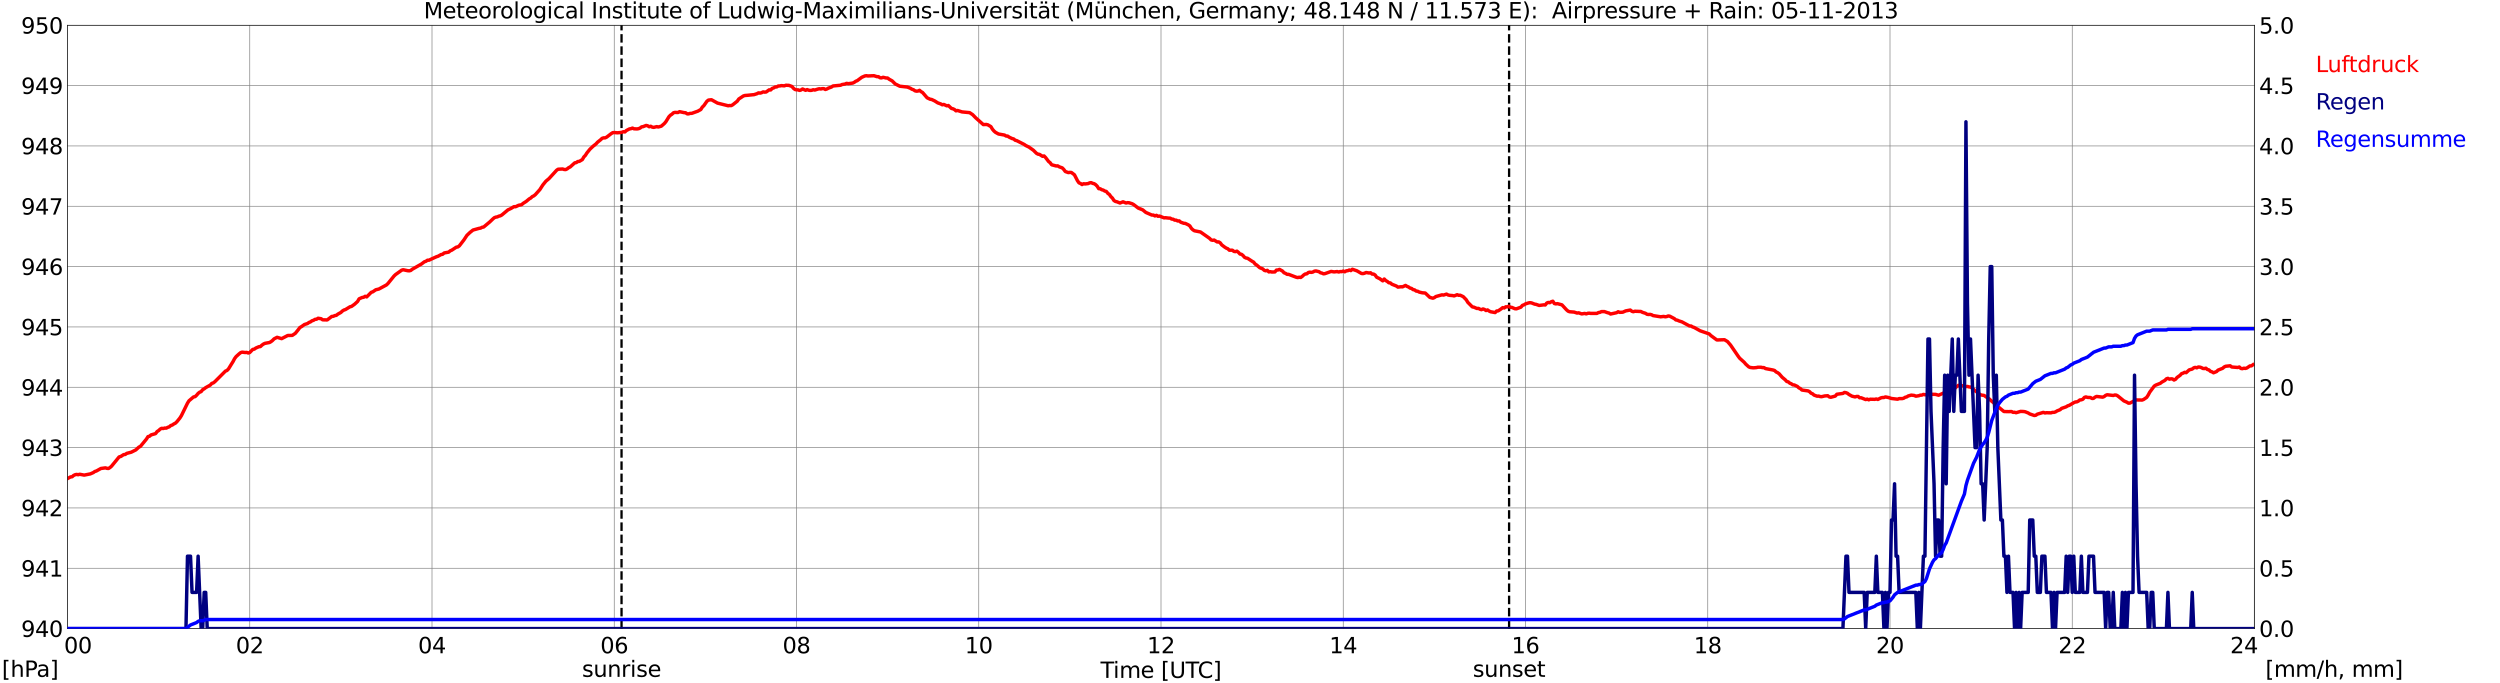 <?xml version="1.0" encoding="utf-8" standalone="no"?>
<!DOCTYPE svg PUBLIC "-//W3C//DTD SVG 1.1//EN"
  "http://www.w3.org/Graphics/SVG/1.1/DTD/svg11.dtd">
<svg xmlns:xlink="http://www.w3.org/1999/xlink" width="1085.4pt" height="296.64pt" viewBox="0 0 1085.4 296.64" xmlns="http://www.w3.org/2000/svg" version="1.1">
 <defs>
  <style type="text/css">*{stroke-linejoin: round; stroke-linecap: butt}</style>
 </defs>
 <g id="figure_1">
  <g id="patch_1">
   <path d="M 0 296.64 
L 1085.4 296.64 
L 1085.4 0 
L 0 0 
z
" style="fill: #ffffff"/>
  </g>
  <g id="axes_1">
   <g id="patch_2">
    <path d="M 29.306 272.909 
L 978.814 272.909 
L 978.814 10.976 
L 29.306 10.976 
z
" style="fill: #ffffff"/>
   </g>
   <g id="patch_3">
    <path d="M 978.814 272.909 
L 978.814 272.909 
L 978.814 10.976 
L 978.814 10.976 
z
" clip-path="url(#p6b973b7922)" style="fill: #d3d3d3; opacity: 0.25; stroke: #d3d3d3; stroke-linejoin: miter"/>
   </g>
   <g id="matplotlib.axis_1">
    <g id="xtick_1">
     <g id="line2d_1">
      <path d="M 29.306 272.909 
L 29.306 10.976 
" clip-path="url(#p6b973b7922)" style="fill: none; stroke: #808080; stroke-width: 0.3; stroke-linecap: square"/>
     </g>
     <g id="line2d_2"/>
     <g id="text_1">
      <!--    00 -->
      <g transform="translate(18.733 283.627) scale(0.095 -0.095)">
       <defs>
        <path id="DejaVuSans-20" transform="scale(0.016)"/>
        <path id="DejaVuSans-30" d="M 2034 4250 
Q 1547 4250 1301 3770 
Q 1056 3291 1056 2328 
Q 1056 1369 1301 889 
Q 1547 409 2034 409 
Q 2525 409 2770 889 
Q 3016 1369 3016 2328 
Q 3016 3291 2770 3770 
Q 2525 4250 2034 4250 
z
M 2034 4750 
Q 2819 4750 3233 4129 
Q 3647 3509 3647 2328 
Q 3647 1150 3233 529 
Q 2819 -91 2034 -91 
Q 1250 -91 836 529 
Q 422 1150 422 2328 
Q 422 3509 836 4129 
Q 1250 4750 2034 4750 
z
" transform="scale(0.016)"/>
       </defs>
       <use xlink:href="#DejaVuSans-20"/>
       <use xlink:href="#DejaVuSans-20" transform="translate(31.787 0)"/>
       <use xlink:href="#DejaVuSans-20" transform="translate(63.574 0)"/>
       <use xlink:href="#DejaVuSans-30" transform="translate(95.361 0)"/>
       <use xlink:href="#DejaVuSans-30" transform="translate(158.984 0)"/>
      </g>
     </g>
    </g>
    <g id="xtick_2">
     <g id="line2d_3">
      <path d="M 108.431 272.909 
L 108.431 10.976 
" clip-path="url(#p6b973b7922)" style="fill: none; stroke: #808080; stroke-width: 0.3; stroke-linecap: square"/>
     </g>
     <g id="line2d_4"/>
     <g id="text_2">
      <!-- 02 -->
      <g transform="translate(102.387 283.627) scale(0.095 -0.095)">
       <defs>
        <path id="DejaVuSans-32" d="M 1228 531 
L 3431 531 
L 3431 0 
L 469 0 
L 469 531 
Q 828 903 1448 1529 
Q 2069 2156 2228 2338 
Q 2531 2678 2651 2914 
Q 2772 3150 2772 3378 
Q 2772 3750 2511 3984 
Q 2250 4219 1831 4219 
Q 1534 4219 1204 4116 
Q 875 4013 500 3803 
L 500 4441 
Q 881 4594 1212 4672 
Q 1544 4750 1819 4750 
Q 2544 4750 2975 4387 
Q 3406 4025 3406 3419 
Q 3406 3131 3298 2873 
Q 3191 2616 2906 2266 
Q 2828 2175 2409 1742 
Q 1991 1309 1228 531 
z
" transform="scale(0.016)"/>
       </defs>
       <use xlink:href="#DejaVuSans-30"/>
       <use xlink:href="#DejaVuSans-32" transform="translate(63.623 0)"/>
      </g>
     </g>
    </g>
    <g id="xtick_3">
     <g id="line2d_5">
      <path d="M 187.557 272.909 
L 187.557 10.976 
" clip-path="url(#p6b973b7922)" style="fill: none; stroke: #808080; stroke-width: 0.3; stroke-linecap: square"/>
     </g>
     <g id="line2d_6"/>
     <g id="text_3">
      <!-- 04 -->
      <g transform="translate(181.513 283.627) scale(0.095 -0.095)">
       <defs>
        <path id="DejaVuSans-34" d="M 2419 4116 
L 825 1625 
L 2419 1625 
L 2419 4116 
z
M 2253 4666 
L 3047 4666 
L 3047 1625 
L 3713 1625 
L 3713 1100 
L 3047 1100 
L 3047 0 
L 2419 0 
L 2419 1100 
L 313 1100 
L 313 1709 
L 2253 4666 
z
" transform="scale(0.016)"/>
       </defs>
       <use xlink:href="#DejaVuSans-30"/>
       <use xlink:href="#DejaVuSans-34" transform="translate(63.623 0)"/>
      </g>
     </g>
    </g>
    <g id="xtick_4">
     <g id="line2d_7">
      <path d="M 266.683 272.909 
L 266.683 10.976 
" clip-path="url(#p6b973b7922)" style="fill: none; stroke: #808080; stroke-width: 0.3; stroke-linecap: square"/>
     </g>
     <g id="line2d_8"/>
     <g id="text_4">
      <!-- 06 -->
      <g transform="translate(260.638 283.627) scale(0.095 -0.095)">
       <defs>
        <path id="DejaVuSans-36" d="M 2113 2584 
Q 1688 2584 1439 2293 
Q 1191 2003 1191 1497 
Q 1191 994 1439 701 
Q 1688 409 2113 409 
Q 2538 409 2786 701 
Q 3034 994 3034 1497 
Q 3034 2003 2786 2293 
Q 2538 2584 2113 2584 
z
M 3366 4563 
L 3366 3988 
Q 3128 4100 2886 4159 
Q 2644 4219 2406 4219 
Q 1781 4219 1451 3797 
Q 1122 3375 1075 2522 
Q 1259 2794 1537 2939 
Q 1816 3084 2150 3084 
Q 2853 3084 3261 2657 
Q 3669 2231 3669 1497 
Q 3669 778 3244 343 
Q 2819 -91 2113 -91 
Q 1303 -91 875 529 
Q 447 1150 447 2328 
Q 447 3434 972 4092 
Q 1497 4750 2381 4750 
Q 2619 4750 2861 4703 
Q 3103 4656 3366 4563 
z
" transform="scale(0.016)"/>
       </defs>
       <use xlink:href="#DejaVuSans-30"/>
       <use xlink:href="#DejaVuSans-36" transform="translate(63.623 0)"/>
      </g>
     </g>
    </g>
    <g id="xtick_5">
     <g id="line2d_9">
      <path d="M 345.808 272.909 
L 345.808 10.976 
" clip-path="url(#p6b973b7922)" style="fill: none; stroke: #808080; stroke-width: 0.3; stroke-linecap: square"/>
     </g>
     <g id="line2d_10"/>
     <g id="text_5">
      <!-- 08 -->
      <g transform="translate(339.764 283.627) scale(0.095 -0.095)">
       <defs>
        <path id="DejaVuSans-38" d="M 2034 2216 
Q 1584 2216 1326 1975 
Q 1069 1734 1069 1313 
Q 1069 891 1326 650 
Q 1584 409 2034 409 
Q 2484 409 2743 651 
Q 3003 894 3003 1313 
Q 3003 1734 2745 1975 
Q 2488 2216 2034 2216 
z
M 1403 2484 
Q 997 2584 770 2862 
Q 544 3141 544 3541 
Q 544 4100 942 4425 
Q 1341 4750 2034 4750 
Q 2731 4750 3128 4425 
Q 3525 4100 3525 3541 
Q 3525 3141 3298 2862 
Q 3072 2584 2669 2484 
Q 3125 2378 3379 2068 
Q 3634 1759 3634 1313 
Q 3634 634 3220 271 
Q 2806 -91 2034 -91 
Q 1263 -91 848 271 
Q 434 634 434 1313 
Q 434 1759 690 2068 
Q 947 2378 1403 2484 
z
M 1172 3481 
Q 1172 3119 1398 2916 
Q 1625 2713 2034 2713 
Q 2441 2713 2670 2916 
Q 2900 3119 2900 3481 
Q 2900 3844 2670 4047 
Q 2441 4250 2034 4250 
Q 1625 4250 1398 4047 
Q 1172 3844 1172 3481 
z
" transform="scale(0.016)"/>
       </defs>
       <use xlink:href="#DejaVuSans-30"/>
       <use xlink:href="#DejaVuSans-38" transform="translate(63.623 0)"/>
      </g>
     </g>
    </g>
    <g id="xtick_6">
     <g id="line2d_11">
      <path d="M 424.934 272.909 
L 424.934 10.976 
" clip-path="url(#p6b973b7922)" style="fill: none; stroke: #808080; stroke-width: 0.3; stroke-linecap: square"/>
     </g>
     <g id="line2d_12"/>
     <g id="text_6">
      <!-- 10 -->
      <g transform="translate(418.89 283.627) scale(0.095 -0.095)">
       <defs>
        <path id="DejaVuSans-31" d="M 794 531 
L 1825 531 
L 1825 4091 
L 703 3866 
L 703 4441 
L 1819 4666 
L 2450 4666 
L 2450 531 
L 3481 531 
L 3481 0 
L 794 0 
L 794 531 
z
" transform="scale(0.016)"/>
       </defs>
       <use xlink:href="#DejaVuSans-31"/>
       <use xlink:href="#DejaVuSans-30" transform="translate(63.623 0)"/>
      </g>
     </g>
    </g>
    <g id="xtick_7">
     <g id="line2d_13">
      <path d="M 504.06 272.909 
L 504.06 10.976 
" clip-path="url(#p6b973b7922)" style="fill: none; stroke: #808080; stroke-width: 0.3; stroke-linecap: square"/>
     </g>
     <g id="line2d_14"/>
     <g id="text_7">
      <!-- 12 -->
      <g transform="translate(498.015 283.627) scale(0.095 -0.095)">
       <use xlink:href="#DejaVuSans-31"/>
       <use xlink:href="#DejaVuSans-32" transform="translate(63.623 0)"/>
      </g>
     </g>
    </g>
    <g id="xtick_8">
     <g id="line2d_15">
      <path d="M 583.185 272.909 
L 583.185 10.976 
" clip-path="url(#p6b973b7922)" style="fill: none; stroke: #808080; stroke-width: 0.3; stroke-linecap: square"/>
     </g>
     <g id="line2d_16"/>
     <g id="text_8">
      <!-- 14 -->
      <g transform="translate(577.141 283.627) scale(0.095 -0.095)">
       <use xlink:href="#DejaVuSans-31"/>
       <use xlink:href="#DejaVuSans-34" transform="translate(63.623 0)"/>
      </g>
     </g>
    </g>
    <g id="xtick_9">
     <g id="line2d_17">
      <path d="M 662.311 272.909 
L 662.311 10.976 
" clip-path="url(#p6b973b7922)" style="fill: none; stroke: #808080; stroke-width: 0.3; stroke-linecap: square"/>
     </g>
     <g id="line2d_18"/>
     <g id="text_9">
      <!-- 16 -->
      <g transform="translate(656.267 283.627) scale(0.095 -0.095)">
       <use xlink:href="#DejaVuSans-31"/>
       <use xlink:href="#DejaVuSans-36" transform="translate(63.623 0)"/>
      </g>
     </g>
    </g>
    <g id="xtick_10">
     <g id="line2d_19">
      <path d="M 741.437 272.909 
L 741.437 10.976 
" clip-path="url(#p6b973b7922)" style="fill: none; stroke: #808080; stroke-width: 0.3; stroke-linecap: square"/>
     </g>
     <g id="line2d_20"/>
     <g id="text_10">
      <!-- 18 -->
      <g transform="translate(735.392 283.627) scale(0.095 -0.095)">
       <use xlink:href="#DejaVuSans-31"/>
       <use xlink:href="#DejaVuSans-38" transform="translate(63.623 0)"/>
      </g>
     </g>
    </g>
    <g id="xtick_11">
     <g id="line2d_21">
      <path d="M 820.562 272.909 
L 820.562 10.976 
" clip-path="url(#p6b973b7922)" style="fill: none; stroke: #808080; stroke-width: 0.3; stroke-linecap: square"/>
     </g>
     <g id="line2d_22"/>
     <g id="text_11">
      <!-- 20 -->
      <g transform="translate(814.518 283.627) scale(0.095 -0.095)">
       <use xlink:href="#DejaVuSans-32"/>
       <use xlink:href="#DejaVuSans-30" transform="translate(63.623 0)"/>
      </g>
     </g>
    </g>
    <g id="xtick_12">
     <g id="line2d_23">
      <path d="M 899.688 272.909 
L 899.688 10.976 
" clip-path="url(#p6b973b7922)" style="fill: none; stroke: #808080; stroke-width: 0.3; stroke-linecap: square"/>
     </g>
     <g id="line2d_24"/>
     <g id="text_12">
      <!-- 22 -->
      <g transform="translate(893.644 283.627) scale(0.095 -0.095)">
       <use xlink:href="#DejaVuSans-32"/>
       <use xlink:href="#DejaVuSans-32" transform="translate(63.623 0)"/>
      </g>
     </g>
    </g>
    <g id="xtick_13">
     <g id="line2d_25">
      <path d="M 978.814 272.909 
L 978.814 10.976 
" clip-path="url(#p6b973b7922)" style="fill: none; stroke: #808080; stroke-width: 0.3; stroke-linecap: square"/>
     </g>
     <g id="line2d_26"/>
     <g id="text_13">
      <!-- 24    -->
      <g transform="translate(968.241 283.627) scale(0.095 -0.095)">
       <use xlink:href="#DejaVuSans-32"/>
       <use xlink:href="#DejaVuSans-34" transform="translate(63.623 0)"/>
       <use xlink:href="#DejaVuSans-20" transform="translate(127.246 0)"/>
       <use xlink:href="#DejaVuSans-20" transform="translate(159.033 0)"/>
       <use xlink:href="#DejaVuSans-20" transform="translate(190.82 0)"/>
      </g>
     </g>
    </g>
    <g id="text_14">
     <!-- Time [UTC] -->
     <g transform="translate(477.806 294.322) scale(0.095 -0.095)">
      <defs>
       <path id="DejaVuSans-54" d="M -19 4666 
L 3928 4666 
L 3928 4134 
L 2272 4134 
L 2272 0 
L 1638 0 
L 1638 4134 
L -19 4134 
L -19 4666 
z
" transform="scale(0.016)"/>
       <path id="DejaVuSans-69" d="M 603 3500 
L 1178 3500 
L 1178 0 
L 603 0 
L 603 3500 
z
M 603 4863 
L 1178 4863 
L 1178 4134 
L 603 4134 
L 603 4863 
z
" transform="scale(0.016)"/>
       <path id="DejaVuSans-6d" d="M 3328 2828 
Q 3544 3216 3844 3400 
Q 4144 3584 4550 3584 
Q 5097 3584 5394 3201 
Q 5691 2819 5691 2113 
L 5691 0 
L 5113 0 
L 5113 2094 
Q 5113 2597 4934 2840 
Q 4756 3084 4391 3084 
Q 3944 3084 3684 2787 
Q 3425 2491 3425 1978 
L 3425 0 
L 2847 0 
L 2847 2094 
Q 2847 2600 2669 2842 
Q 2491 3084 2119 3084 
Q 1678 3084 1418 2786 
Q 1159 2488 1159 1978 
L 1159 0 
L 581 0 
L 581 3500 
L 1159 3500 
L 1159 2956 
Q 1356 3278 1631 3431 
Q 1906 3584 2284 3584 
Q 2666 3584 2933 3390 
Q 3200 3197 3328 2828 
z
" transform="scale(0.016)"/>
       <path id="DejaVuSans-65" d="M 3597 1894 
L 3597 1613 
L 953 1613 
Q 991 1019 1311 708 
Q 1631 397 2203 397 
Q 2534 397 2845 478 
Q 3156 559 3463 722 
L 3463 178 
Q 3153 47 2828 -22 
Q 2503 -91 2169 -91 
Q 1331 -91 842 396 
Q 353 884 353 1716 
Q 353 2575 817 3079 
Q 1281 3584 2069 3584 
Q 2775 3584 3186 3129 
Q 3597 2675 3597 1894 
z
M 3022 2063 
Q 3016 2534 2758 2815 
Q 2500 3097 2075 3097 
Q 1594 3097 1305 2825 
Q 1016 2553 972 2059 
L 3022 2063 
z
" transform="scale(0.016)"/>
       <path id="DejaVuSans-5b" d="M 550 4863 
L 1875 4863 
L 1875 4416 
L 1125 4416 
L 1125 -397 
L 1875 -397 
L 1875 -844 
L 550 -844 
L 550 4863 
z
" transform="scale(0.016)"/>
       <path id="DejaVuSans-55" d="M 556 4666 
L 1191 4666 
L 1191 1831 
Q 1191 1081 1462 751 
Q 1734 422 2344 422 
Q 2950 422 3222 751 
Q 3494 1081 3494 1831 
L 3494 4666 
L 4128 4666 
L 4128 1753 
Q 4128 841 3676 375 
Q 3225 -91 2344 -91 
Q 1459 -91 1007 375 
Q 556 841 556 1753 
L 556 4666 
z
" transform="scale(0.016)"/>
       <path id="DejaVuSans-43" d="M 4122 4306 
L 4122 3641 
Q 3803 3938 3442 4084 
Q 3081 4231 2675 4231 
Q 1875 4231 1450 3742 
Q 1025 3253 1025 2328 
Q 1025 1406 1450 917 
Q 1875 428 2675 428 
Q 3081 428 3442 575 
Q 3803 722 4122 1019 
L 4122 359 
Q 3791 134 3420 21 
Q 3050 -91 2638 -91 
Q 1578 -91 968 557 
Q 359 1206 359 2328 
Q 359 3453 968 4101 
Q 1578 4750 2638 4750 
Q 3056 4750 3426 4639 
Q 3797 4528 4122 4306 
z
" transform="scale(0.016)"/>
       <path id="DejaVuSans-5d" d="M 1947 4863 
L 1947 -844 
L 622 -844 
L 622 -397 
L 1369 -397 
L 1369 4416 
L 622 4416 
L 622 4863 
L 1947 4863 
z
" transform="scale(0.016)"/>
      </defs>
      <use xlink:href="#DejaVuSans-54"/>
      <use xlink:href="#DejaVuSans-69" transform="translate(57.959 0)"/>
      <use xlink:href="#DejaVuSans-6d" transform="translate(85.742 0)"/>
      <use xlink:href="#DejaVuSans-65" transform="translate(183.154 0)"/>
      <use xlink:href="#DejaVuSans-20" transform="translate(244.678 0)"/>
      <use xlink:href="#DejaVuSans-5b" transform="translate(276.465 0)"/>
      <use xlink:href="#DejaVuSans-55" transform="translate(315.479 0)"/>
      <use xlink:href="#DejaVuSans-54" transform="translate(388.672 0)"/>
      <use xlink:href="#DejaVuSans-43" transform="translate(443.881 0)"/>
      <use xlink:href="#DejaVuSans-5d" transform="translate(513.705 0)"/>
     </g>
    </g>
   </g>
   <g id="matplotlib.axis_2">
    <g id="ytick_1">
     <g id="line2d_27">
      <path d="M 29.306 272.909 
L 978.814 272.909 
" clip-path="url(#p6b973b7922)" style="fill: none; stroke: #808080; stroke-width: 0.3; stroke-linecap: square"/>
     </g>
     <g id="line2d_28"/>
     <g id="text_15">
      <!-- 940 -->
      <g transform="translate(9.173 276.518) scale(0.095 -0.095)">
       <defs>
        <path id="DejaVuSans-39" d="M 703 97 
L 703 672 
Q 941 559 1184 500 
Q 1428 441 1663 441 
Q 2288 441 2617 861 
Q 2947 1281 2994 2138 
Q 2813 1869 2534 1725 
Q 2256 1581 1919 1581 
Q 1219 1581 811 2004 
Q 403 2428 403 3163 
Q 403 3881 828 4315 
Q 1253 4750 1959 4750 
Q 2769 4750 3195 4129 
Q 3622 3509 3622 2328 
Q 3622 1225 3098 567 
Q 2575 -91 1691 -91 
Q 1453 -91 1209 -44 
Q 966 3 703 97 
z
M 1959 2075 
Q 2384 2075 2632 2365 
Q 2881 2656 2881 3163 
Q 2881 3666 2632 3958 
Q 2384 4250 1959 4250 
Q 1534 4250 1286 3958 
Q 1038 3666 1038 3163 
Q 1038 2656 1286 2365 
Q 1534 2075 1959 2075 
z
" transform="scale(0.016)"/>
       </defs>
       <use xlink:href="#DejaVuSans-39"/>
       <use xlink:href="#DejaVuSans-34" transform="translate(63.623 0)"/>
       <use xlink:href="#DejaVuSans-30" transform="translate(127.246 0)"/>
      </g>
     </g>
    </g>
    <g id="ytick_2">
     <g id="line2d_29">
      <path d="M 29.306 246.715 
L 978.814 246.715 
" clip-path="url(#p6b973b7922)" style="fill: none; stroke: #808080; stroke-width: 0.3; stroke-linecap: square"/>
     </g>
     <g id="line2d_30"/>
     <g id="text_16">
      <!-- 941 -->
      <g transform="translate(9.173 250.325) scale(0.095 -0.095)">
       <use xlink:href="#DejaVuSans-39"/>
       <use xlink:href="#DejaVuSans-34" transform="translate(63.623 0)"/>
       <use xlink:href="#DejaVuSans-31" transform="translate(127.246 0)"/>
      </g>
     </g>
    </g>
    <g id="ytick_3">
     <g id="line2d_31">
      <path d="M 29.306 220.522 
L 978.814 220.522 
" clip-path="url(#p6b973b7922)" style="fill: none; stroke: #808080; stroke-width: 0.3; stroke-linecap: square"/>
     </g>
     <g id="line2d_32"/>
     <g id="text_17">
      <!-- 942 -->
      <g transform="translate(9.173 224.131) scale(0.095 -0.095)">
       <use xlink:href="#DejaVuSans-39"/>
       <use xlink:href="#DejaVuSans-34" transform="translate(63.623 0)"/>
       <use xlink:href="#DejaVuSans-32" transform="translate(127.246 0)"/>
      </g>
     </g>
    </g>
    <g id="ytick_4">
     <g id="line2d_33">
      <path d="M 29.306 194.329 
L 978.814 194.329 
" clip-path="url(#p6b973b7922)" style="fill: none; stroke: #808080; stroke-width: 0.3; stroke-linecap: square"/>
     </g>
     <g id="line2d_34"/>
     <g id="text_18">
      <!-- 943 -->
      <g transform="translate(9.173 197.938) scale(0.095 -0.095)">
       <defs>
        <path id="DejaVuSans-33" d="M 2597 2516 
Q 3050 2419 3304 2112 
Q 3559 1806 3559 1356 
Q 3559 666 3084 287 
Q 2609 -91 1734 -91 
Q 1441 -91 1130 -33 
Q 819 25 488 141 
L 488 750 
Q 750 597 1062 519 
Q 1375 441 1716 441 
Q 2309 441 2620 675 
Q 2931 909 2931 1356 
Q 2931 1769 2642 2001 
Q 2353 2234 1838 2234 
L 1294 2234 
L 1294 2753 
L 1863 2753 
Q 2328 2753 2575 2939 
Q 2822 3125 2822 3475 
Q 2822 3834 2567 4026 
Q 2313 4219 1838 4219 
Q 1578 4219 1281 4162 
Q 984 4106 628 3988 
L 628 4550 
Q 988 4650 1302 4700 
Q 1616 4750 1894 4750 
Q 2613 4750 3031 4423 
Q 3450 4097 3450 3541 
Q 3450 3153 3228 2886 
Q 3006 2619 2597 2516 
z
" transform="scale(0.016)"/>
       </defs>
       <use xlink:href="#DejaVuSans-39"/>
       <use xlink:href="#DejaVuSans-34" transform="translate(63.623 0)"/>
       <use xlink:href="#DejaVuSans-33" transform="translate(127.246 0)"/>
      </g>
     </g>
    </g>
    <g id="ytick_5">
     <g id="line2d_35">
      <path d="M 29.306 168.136 
L 978.814 168.136 
" clip-path="url(#p6b973b7922)" style="fill: none; stroke: #808080; stroke-width: 0.3; stroke-linecap: square"/>
     </g>
     <g id="line2d_36"/>
     <g id="text_19">
      <!-- 944 -->
      <g transform="translate(9.173 171.745) scale(0.095 -0.095)">
       <use xlink:href="#DejaVuSans-39"/>
       <use xlink:href="#DejaVuSans-34" transform="translate(63.623 0)"/>
       <use xlink:href="#DejaVuSans-34" transform="translate(127.246 0)"/>
      </g>
     </g>
    </g>
    <g id="ytick_6">
     <g id="line2d_37">
      <path d="M 29.306 141.942 
L 978.814 141.942 
" clip-path="url(#p6b973b7922)" style="fill: none; stroke: #808080; stroke-width: 0.3; stroke-linecap: square"/>
     </g>
     <g id="line2d_38"/>
     <g id="text_20">
      <!-- 945 -->
      <g transform="translate(9.173 145.551) scale(0.095 -0.095)">
       <defs>
        <path id="DejaVuSans-35" d="M 691 4666 
L 3169 4666 
L 3169 4134 
L 1269 4134 
L 1269 2991 
Q 1406 3038 1543 3061 
Q 1681 3084 1819 3084 
Q 2600 3084 3056 2656 
Q 3513 2228 3513 1497 
Q 3513 744 3044 326 
Q 2575 -91 1722 -91 
Q 1428 -91 1123 -41 
Q 819 9 494 109 
L 494 744 
Q 775 591 1075 516 
Q 1375 441 1709 441 
Q 2250 441 2565 725 
Q 2881 1009 2881 1497 
Q 2881 1984 2565 2268 
Q 2250 2553 1709 2553 
Q 1456 2553 1204 2497 
Q 953 2441 691 2322 
L 691 4666 
z
" transform="scale(0.016)"/>
       </defs>
       <use xlink:href="#DejaVuSans-39"/>
       <use xlink:href="#DejaVuSans-34" transform="translate(63.623 0)"/>
       <use xlink:href="#DejaVuSans-35" transform="translate(127.246 0)"/>
      </g>
     </g>
    </g>
    <g id="ytick_7">
     <g id="line2d_39">
      <path d="M 29.306 115.749 
L 978.814 115.749 
" clip-path="url(#p6b973b7922)" style="fill: none; stroke: #808080; stroke-width: 0.3; stroke-linecap: square"/>
     </g>
     <g id="line2d_40"/>
     <g id="text_21">
      <!-- 946 -->
      <g transform="translate(9.173 119.358) scale(0.095 -0.095)">
       <use xlink:href="#DejaVuSans-39"/>
       <use xlink:href="#DejaVuSans-34" transform="translate(63.623 0)"/>
       <use xlink:href="#DejaVuSans-36" transform="translate(127.246 0)"/>
      </g>
     </g>
    </g>
    <g id="ytick_8">
     <g id="line2d_41">
      <path d="M 29.306 89.556 
L 978.814 89.556 
" clip-path="url(#p6b973b7922)" style="fill: none; stroke: #808080; stroke-width: 0.3; stroke-linecap: square"/>
     </g>
     <g id="line2d_42"/>
     <g id="text_22">
      <!-- 947 -->
      <g transform="translate(9.173 93.165) scale(0.095 -0.095)">
       <defs>
        <path id="DejaVuSans-37" d="M 525 4666 
L 3525 4666 
L 3525 4397 
L 1831 0 
L 1172 0 
L 2766 4134 
L 525 4134 
L 525 4666 
z
" transform="scale(0.016)"/>
       </defs>
       <use xlink:href="#DejaVuSans-39"/>
       <use xlink:href="#DejaVuSans-34" transform="translate(63.623 0)"/>
       <use xlink:href="#DejaVuSans-37" transform="translate(127.246 0)"/>
      </g>
     </g>
    </g>
    <g id="ytick_9">
     <g id="line2d_43">
      <path d="M 29.306 63.362 
L 978.814 63.362 
" clip-path="url(#p6b973b7922)" style="fill: none; stroke: #808080; stroke-width: 0.3; stroke-linecap: square"/>
     </g>
     <g id="line2d_44"/>
     <g id="text_23">
      <!-- 948 -->
      <g transform="translate(9.173 66.972) scale(0.095 -0.095)">
       <use xlink:href="#DejaVuSans-39"/>
       <use xlink:href="#DejaVuSans-34" transform="translate(63.623 0)"/>
       <use xlink:href="#DejaVuSans-38" transform="translate(127.246 0)"/>
      </g>
     </g>
    </g>
    <g id="ytick_10">
     <g id="line2d_45">
      <path d="M 29.306 37.169 
L 978.814 37.169 
" clip-path="url(#p6b973b7922)" style="fill: none; stroke: #808080; stroke-width: 0.3; stroke-linecap: square"/>
     </g>
     <g id="line2d_46"/>
     <g id="text_24">
      <!-- 949 -->
      <g transform="translate(9.173 40.778) scale(0.095 -0.095)">
       <use xlink:href="#DejaVuSans-39"/>
       <use xlink:href="#DejaVuSans-34" transform="translate(63.623 0)"/>
       <use xlink:href="#DejaVuSans-39" transform="translate(127.246 0)"/>
      </g>
     </g>
    </g>
    <g id="ytick_11">
     <g id="line2d_47">
      <path d="M 29.306 10.976 
L 978.814 10.976 
" clip-path="url(#p6b973b7922)" style="fill: none; stroke: #808080; stroke-width: 0.3; stroke-linecap: square"/>
     </g>
     <g id="line2d_48"/>
     <g id="text_25">
      <!-- 950 -->
      <g transform="translate(9.173 14.585) scale(0.095 -0.095)">
       <use xlink:href="#DejaVuSans-39"/>
       <use xlink:href="#DejaVuSans-35" transform="translate(63.623 0)"/>
       <use xlink:href="#DejaVuSans-30" transform="translate(127.246 0)"/>
      </g>
     </g>
    </g>
   </g>
   <g id="line2d_49">
    <path d="M 269.848 272.909 
L 269.848 10.976 
" clip-path="url(#p6b973b7922)" style="fill: none; stroke-dasharray: 3.7,1.6; stroke-dashoffset: 0; stroke: #000000"/>
   </g>
   <g id="line2d_50">
    <path d="M 655.19 272.909 
L 655.19 10.976 
" clip-path="url(#p6b973b7922)" style="fill: none; stroke-dasharray: 3.7,1.6; stroke-dashoffset: 0; stroke: #000000"/>
   </g>
   <g id="line2d_51">
    <path d="M 29.306 207.775 
L 30.625 207.059 
L 31.284 207.006 
L 31.943 206.43 
L 32.603 206.116 
L 33.262 205.959 
L 33.921 206.116 
L 34.581 205.906 
L 36.559 206.273 
L 39.197 205.749 
L 40.515 205.173 
L 41.175 204.701 
L 41.834 204.492 
L 43.812 203.392 
L 45.79 203.13 
L 46.45 203.339 
L 47.109 203.392 
L 47.768 202.973 
L 48.428 202.396 
L 51.725 198.363 
L 52.384 198.205 
L 53.703 197.367 
L 54.362 197.315 
L 55.022 196.843 
L 57 196.32 
L 58.978 195.324 
L 60.297 194.119 
L 60.956 193.805 
L 63.594 190.609 
L 64.253 189.562 
L 64.912 189.405 
L 65.572 188.828 
L 67.55 188.252 
L 68.209 187.361 
L 68.869 186.942 
L 69.528 186.314 
L 70.187 185.947 
L 70.847 186.052 
L 71.506 185.842 
L 72.166 185.895 
L 72.825 185.528 
L 73.484 185.318 
L 74.144 184.742 
L 74.803 184.533 
L 75.462 184.061 
L 76.122 183.747 
L 76.781 183.118 
L 78.1 181.494 
L 78.759 180.446 
L 81.397 175.051 
L 82.056 174.003 
L 84.034 172.326 
L 84.694 172.222 
L 85.353 171.593 
L 86.013 170.807 
L 86.672 170.283 
L 87.331 170.021 
L 87.991 169.183 
L 88.65 168.817 
L 89.309 168.293 
L 91.288 167.193 
L 91.947 166.459 
L 92.606 166.25 
L 93.266 165.726 
L 97.881 161.116 
L 98.541 160.854 
L 99.2 160.173 
L 100.519 158.025 
L 101.178 156.977 
L 101.838 155.72 
L 102.497 154.829 
L 103.816 153.624 
L 104.475 153.101 
L 105.135 152.891 
L 106.453 153.048 
L 107.113 152.996 
L 107.772 153.258 
L 108.431 153.048 
L 109.75 151.686 
L 110.41 151.581 
L 111.069 151.11 
L 112.388 150.534 
L 113.047 150.481 
L 113.707 149.853 
L 114.366 149.381 
L 115.025 149.067 
L 117.003 148.7 
L 117.663 148.333 
L 118.322 147.81 
L 118.982 147.129 
L 120.3 146.447 
L 122.278 147.024 
L 124.916 145.662 
L 126.894 145.609 
L 128.213 144.719 
L 129.532 143.095 
L 130.191 142.204 
L 130.85 141.837 
L 132.169 140.895 
L 133.488 140.475 
L 134.147 140.004 
L 134.807 139.742 
L 135.466 139.271 
L 136.125 139.061 
L 136.785 138.642 
L 137.444 138.589 
L 138.104 138.17 
L 139.422 138.38 
L 140.082 138.851 
L 142.06 138.904 
L 144.038 137.385 
L 144.697 137.332 
L 145.357 137.018 
L 146.016 136.913 
L 146.676 136.389 
L 147.994 135.656 
L 148.654 135.027 
L 149.313 134.608 
L 149.972 134.399 
L 151.951 133.194 
L 152.61 133.037 
L 153.929 132.094 
L 155.247 130.889 
L 155.907 129.736 
L 157.226 129.16 
L 157.885 129.055 
L 158.544 128.636 
L 159.204 128.898 
L 161.182 126.907 
L 161.841 126.698 
L 163.16 125.807 
L 164.479 125.493 
L 167.776 123.712 
L 168.435 123.083 
L 171.073 119.835 
L 171.732 119.206 
L 174.37 117.321 
L 175.029 117.111 
L 177.007 117.53 
L 177.666 117.582 
L 178.326 117.425 
L 178.985 116.901 
L 182.941 114.649 
L 184.26 113.653 
L 184.92 113.444 
L 185.579 112.972 
L 186.238 112.972 
L 187.557 112.344 
L 189.535 111.453 
L 190.195 111.244 
L 191.513 110.51 
L 192.173 110.405 
L 192.832 109.829 
L 194.81 109.463 
L 195.47 108.886 
L 196.129 108.624 
L 198.107 107.315 
L 198.767 107.21 
L 199.426 106.738 
L 201.404 104.171 
L 202.723 102.181 
L 204.042 100.924 
L 205.36 99.876 
L 207.998 99.142 
L 208.657 99.038 
L 209.317 98.671 
L 209.976 98.566 
L 212.614 96.366 
L 213.932 95.109 
L 214.592 94.532 
L 215.251 94.27 
L 215.91 94.166 
L 216.57 93.851 
L 217.229 93.694 
L 217.889 93.327 
L 220.526 91.127 
L 221.845 90.499 
L 223.164 89.713 
L 223.823 89.765 
L 225.142 89.137 
L 226.461 88.875 
L 227.12 88.298 
L 228.439 87.46 
L 229.757 86.36 
L 230.417 85.993 
L 231.076 85.365 
L 231.736 85.05 
L 232.395 84.526 
L 234.373 82.326 
L 235.692 80.283 
L 237.011 78.659 
L 238.329 77.559 
L 240.967 74.678 
L 241.626 73.944 
L 242.286 73.473 
L 244.264 73.368 
L 244.923 73.578 
L 245.583 73.63 
L 246.242 73.316 
L 246.901 72.792 
L 247.561 72.478 
L 249.539 70.696 
L 250.198 70.592 
L 250.858 70.12 
L 251.517 70.068 
L 252.836 69.282 
L 253.495 68.129 
L 254.155 67.448 
L 254.814 66.401 
L 256.133 64.777 
L 257.451 63.519 
L 258.77 62.472 
L 259.43 61.738 
L 260.748 60.691 
L 261.408 60.062 
L 262.067 59.852 
L 262.726 59.852 
L 263.386 59.538 
L 265.364 58.019 
L 266.023 57.6 
L 266.683 57.547 
L 268.002 57.652 
L 269.32 57.547 
L 269.98 57.443 
L 270.639 57.181 
L 271.298 57.285 
L 271.958 56.657 
L 273.277 55.976 
L 273.936 55.871 
L 274.595 55.609 
L 275.255 55.923 
L 276.573 55.976 
L 277.233 55.871 
L 277.892 55.609 
L 278.552 55.085 
L 279.211 54.98 
L 280.53 54.457 
L 281.189 54.614 
L 281.849 55.033 
L 282.508 54.823 
L 283.167 55.19 
L 283.827 55.295 
L 285.145 54.98 
L 285.805 55.138 
L 287.124 54.771 
L 288.442 53.618 
L 289.102 52.833 
L 290.42 50.685 
L 291.08 50.004 
L 291.739 49.585 
L 292.399 48.956 
L 293.058 48.799 
L 294.377 48.851 
L 295.036 48.485 
L 297.014 48.904 
L 297.674 48.956 
L 298.333 49.427 
L 298.992 49.427 
L 299.652 49.218 
L 300.311 49.218 
L 302.949 48.275 
L 304.267 47.542 
L 304.927 46.494 
L 305.586 45.865 
L 306.905 43.979 
L 307.564 43.455 
L 308.883 43.298 
L 311.521 44.765 
L 316.136 45.918 
L 316.796 45.813 
L 317.455 45.865 
L 318.114 45.498 
L 320.093 43.927 
L 320.752 42.984 
L 322.73 41.674 
L 323.39 41.465 
L 324.708 41.36 
L 326.686 41.15 
L 327.346 41.098 
L 328.665 40.679 
L 329.324 40.312 
L 329.983 40.417 
L 330.643 40.26 
L 331.302 39.893 
L 331.961 39.998 
L 332.621 39.945 
L 333.94 39.003 
L 334.599 39.055 
L 335.258 38.374 
L 335.918 38.164 
L 336.577 37.745 
L 337.236 37.745 
L 337.896 37.326 
L 338.555 37.326 
L 339.215 37.169 
L 340.533 37.274 
L 341.193 37.012 
L 342.512 37.064 
L 343.83 37.536 
L 344.49 38.321 
L 345.149 38.845 
L 345.808 39.003 
L 346.468 39.003 
L 347.127 39.264 
L 347.787 39.055 
L 348.446 38.636 
L 349.765 39.212 
L 350.424 38.898 
L 351.083 39.16 
L 351.743 39.264 
L 352.402 39.212 
L 353.062 38.95 
L 353.721 39.107 
L 355.04 38.688 
L 355.699 38.531 
L 356.359 38.636 
L 357.018 38.479 
L 357.677 38.479 
L 358.337 38.845 
L 358.996 38.636 
L 359.655 38.269 
L 360.974 37.798 
L 361.634 37.326 
L 364.93 37.012 
L 365.59 36.698 
L 366.909 36.488 
L 367.568 36.174 
L 368.227 36.331 
L 370.206 36.069 
L 370.865 35.755 
L 371.524 35.283 
L 372.184 35.021 
L 374.162 33.554 
L 375.481 32.978 
L 376.14 32.873 
L 376.799 32.978 
L 379.437 32.873 
L 380.756 33.292 
L 381.415 33.292 
L 382.074 33.764 
L 382.734 33.816 
L 383.393 33.554 
L 384.712 33.869 
L 385.371 33.869 
L 386.031 34.393 
L 387.349 35.126 
L 388.668 36.436 
L 390.646 37.431 
L 393.943 37.798 
L 395.262 38.321 
L 395.921 38.741 
L 396.581 38.95 
L 397.24 39.422 
L 397.899 39.579 
L 398.559 39.526 
L 399.218 39.212 
L 399.878 39.788 
L 400.537 40.155 
L 402.515 42.46 
L 403.834 43.089 
L 404.493 43.193 
L 405.812 43.822 
L 407.131 44.66 
L 408.45 45.132 
L 409.109 45.498 
L 409.768 45.341 
L 411.087 45.97 
L 411.746 45.813 
L 413.065 47.07 
L 413.725 47.227 
L 414.384 47.542 
L 415.043 48.118 
L 415.703 47.961 
L 417.681 48.589 
L 420.978 48.904 
L 422.297 49.794 
L 423.615 51.156 
L 426.912 54.09 
L 428.231 54.037 
L 428.89 54.195 
L 430.209 54.98 
L 430.869 56.081 
L 431.528 56.866 
L 432.187 57.443 
L 433.506 58.176 
L 436.144 58.648 
L 436.803 59.067 
L 437.462 59.067 
L 438.122 59.538 
L 439.44 60.167 
L 440.1 60.324 
L 440.759 60.9 
L 441.419 61.057 
L 444.716 62.734 
L 445.375 63.205 
L 446.694 63.834 
L 448.672 65.248 
L 449.991 66.558 
L 450.65 66.925 
L 451.309 67.029 
L 452.628 67.868 
L 453.287 67.71 
L 453.947 68.391 
L 455.266 70.12 
L 455.925 70.644 
L 456.584 71.535 
L 458.563 72.058 
L 459.222 72.006 
L 459.881 72.425 
L 461.2 72.897 
L 461.859 73.578 
L 462.519 74.468 
L 463.838 74.94 
L 464.497 74.835 
L 465.156 74.887 
L 466.475 75.883 
L 467.794 78.45 
L 468.453 79.393 
L 469.113 79.655 
L 469.772 80.126 
L 470.431 79.759 
L 471.091 79.864 
L 472.409 79.707 
L 473.069 79.393 
L 473.728 79.288 
L 474.388 79.602 
L 475.047 79.759 
L 475.706 80.178 
L 476.366 80.859 
L 477.025 81.907 
L 477.685 81.96 
L 478.344 82.379 
L 479.003 82.536 
L 479.663 82.955 
L 480.322 83.112 
L 480.981 83.95 
L 481.641 84.422 
L 482.3 85.365 
L 482.96 85.993 
L 483.619 87.041 
L 484.278 87.46 
L 484.938 87.617 
L 486.256 88.141 
L 487.575 87.617 
L 488.894 88.141 
L 489.553 87.984 
L 490.213 88.036 
L 491.532 88.455 
L 492.191 88.822 
L 494.169 90.341 
L 496.147 91.127 
L 497.466 92.227 
L 500.103 93.38 
L 500.763 93.38 
L 501.422 93.747 
L 502.082 93.485 
L 502.741 93.904 
L 503.4 93.799 
L 504.719 94.323 
L 505.379 94.585 
L 506.038 94.532 
L 507.357 94.69 
L 508.016 94.69 
L 508.675 95.109 
L 509.335 95.161 
L 509.994 95.58 
L 510.654 95.58 
L 511.313 95.947 
L 511.972 95.894 
L 512.632 96.471 
L 513.95 96.942 
L 514.61 96.995 
L 515.929 97.623 
L 516.588 98.095 
L 517.247 99.142 
L 517.907 99.771 
L 518.566 100.19 
L 521.204 100.714 
L 525.16 103.49 
L 525.819 104.171 
L 526.479 104.329 
L 527.138 104.224 
L 528.457 105.062 
L 529.116 105.01 
L 529.776 105.429 
L 530.435 106.319 
L 531.754 107.315 
L 532.413 107.734 
L 533.073 107.996 
L 533.732 108.624 
L 535.051 108.624 
L 535.71 109.148 
L 536.369 109.253 
L 537.029 109.043 
L 537.688 109.567 
L 538.348 110.301 
L 539.007 110.405 
L 539.666 110.929 
L 540.326 111.715 
L 540.985 112.029 
L 541.644 112.134 
L 543.623 113.444 
L 544.282 113.811 
L 544.941 114.649 
L 545.601 115.068 
L 546.919 116.22 
L 548.238 116.744 
L 548.898 117.373 
L 549.557 117.582 
L 550.216 117.373 
L 550.876 118.054 
L 551.535 117.949 
L 552.195 118.106 
L 553.513 118.054 
L 554.173 117.268 
L 554.832 117.216 
L 555.491 116.954 
L 556.81 117.687 
L 557.47 118.421 
L 558.129 118.683 
L 558.788 119.102 
L 559.448 119.102 
L 562.745 120.359 
L 563.404 120.516 
L 564.063 120.359 
L 564.723 120.464 
L 565.382 119.992 
L 566.042 119.364 
L 566.701 118.945 
L 567.36 118.892 
L 568.02 118.316 
L 568.679 118.159 
L 569.338 118.263 
L 569.998 118.106 
L 570.657 117.74 
L 571.317 117.635 
L 572.635 117.949 
L 573.295 118.421 
L 573.954 118.578 
L 574.613 118.892 
L 575.273 118.787 
L 577.91 117.844 
L 579.229 118.054 
L 580.548 117.897 
L 581.207 118.106 
L 581.867 117.897 
L 582.526 117.949 
L 583.185 117.687 
L 583.845 118.002 
L 584.504 117.582 
L 585.164 117.53 
L 585.823 117.216 
L 586.482 117.478 
L 587.142 116.901 
L 589.12 117.582 
L 591.098 118.735 
L 591.757 118.787 
L 592.417 118.63 
L 593.076 118.316 
L 594.395 118.525 
L 595.054 118.421 
L 595.714 118.997 
L 596.373 118.997 
L 597.032 119.416 
L 597.692 120.359 
L 599.011 120.988 
L 600.329 121.931 
L 600.989 121.145 
L 601.648 121.826 
L 602.307 122.192 
L 602.967 122.769 
L 603.626 122.821 
L 604.286 123.397 
L 606.264 124.183 
L 606.923 124.655 
L 608.242 124.497 
L 608.901 124.55 
L 610.22 123.921 
L 610.879 124.34 
L 611.539 124.602 
L 612.198 125.074 
L 612.858 125.231 
L 613.517 125.755 
L 614.176 125.86 
L 614.836 126.383 
L 615.495 126.436 
L 616.154 126.803 
L 617.473 127.117 
L 618.792 127.222 
L 620.77 129.108 
L 622.089 129.474 
L 622.748 129.212 
L 623.408 128.741 
L 626.045 128.007 
L 626.705 128.112 
L 628.023 127.693 
L 628.683 128.06 
L 629.342 128.217 
L 630.661 128.322 
L 631.32 128.479 
L 632.639 127.955 
L 633.298 128.217 
L 633.958 128.165 
L 635.276 128.793 
L 636.595 130.155 
L 637.255 131.255 
L 639.233 133.246 
L 639.892 133.351 
L 641.211 133.927 
L 641.87 133.875 
L 642.53 134.241 
L 643.189 134.451 
L 643.848 134.137 
L 644.508 134.346 
L 645.167 134.818 
L 645.827 134.556 
L 646.486 135.027 
L 647.145 135.342 
L 649.123 135.708 
L 649.783 135.027 
L 650.442 134.975 
L 651.761 134.084 
L 652.42 133.56 
L 653.08 133.718 
L 653.739 133.194 
L 654.399 133.246 
L 655.058 132.932 
L 655.717 133.403 
L 656.377 133.456 
L 657.695 134.032 
L 658.355 134.084 
L 660.333 133.351 
L 660.992 132.565 
L 661.652 132.355 
L 662.311 131.936 
L 663.63 131.517 
L 664.289 131.413 
L 664.949 131.517 
L 666.267 132.041 
L 666.927 132.146 
L 668.246 132.617 
L 670.224 132.355 
L 670.883 132.408 
L 671.542 131.57 
L 672.202 131.308 
L 672.861 131.413 
L 673.521 130.993 
L 674.18 130.784 
L 674.839 131.779 
L 675.499 131.936 
L 676.158 131.832 
L 678.136 132.355 
L 680.114 134.503 
L 680.774 135.08 
L 681.433 135.342 
L 683.411 135.499 
L 684.73 135.918 
L 685.389 135.813 
L 686.708 136.284 
L 688.027 136.075 
L 688.686 136.284 
L 689.346 136.023 
L 690.005 135.97 
L 690.664 136.075 
L 691.983 136.075 
L 693.302 136.075 
L 693.961 135.708 
L 694.621 135.603 
L 695.28 135.289 
L 696.599 135.289 
L 697.918 135.761 
L 698.577 135.918 
L 699.236 136.337 
L 701.874 135.761 
L 702.533 135.342 
L 703.193 135.603 
L 704.511 135.551 
L 705.83 134.975 
L 707.808 134.608 
L 708.468 135.132 
L 709.127 135.342 
L 709.786 135.132 
L 712.424 135.237 
L 713.083 135.603 
L 714.402 136.023 
L 715.062 136.442 
L 715.721 136.546 
L 716.38 136.494 
L 717.04 136.651 
L 717.699 137.018 
L 720.996 137.542 
L 722.315 137.385 
L 722.974 137.542 
L 723.633 137.437 
L 724.293 137.175 
L 724.952 137.28 
L 726.93 138.328 
L 727.59 138.904 
L 728.249 139.009 
L 728.909 139.323 
L 730.227 139.742 
L 733.524 141.523 
L 734.184 141.523 
L 734.843 141.942 
L 735.502 142.152 
L 738.14 143.619 
L 742.096 144.981 
L 742.756 145.662 
L 745.393 147.6 
L 748.69 147.495 
L 750.009 148.281 
L 751.327 149.8 
L 754.624 154.62 
L 755.284 155.51 
L 757.262 157.292 
L 757.921 158.077 
L 759.24 159.282 
L 759.899 159.544 
L 761.218 159.701 
L 762.537 159.597 
L 763.196 159.439 
L 764.515 159.439 
L 765.174 159.597 
L 765.834 159.597 
L 766.493 160.016 
L 769.79 160.644 
L 770.449 160.854 
L 771.109 161.482 
L 771.768 161.797 
L 772.428 162.268 
L 773.746 163.787 
L 775.065 164.888 
L 775.725 165.621 
L 776.384 165.778 
L 777.043 166.354 
L 777.703 166.616 
L 778.362 167.088 
L 779.021 167.14 
L 780.34 167.769 
L 781 168.397 
L 781.659 168.712 
L 782.318 169.34 
L 784.956 169.707 
L 785.615 170.021 
L 786.275 170.702 
L 786.934 170.964 
L 787.593 171.541 
L 788.912 172.012 
L 789.572 171.96 
L 790.231 172.169 
L 790.89 172.222 
L 792.209 171.907 
L 793.528 171.803 
L 794.187 172.326 
L 794.847 172.484 
L 796.825 171.96 
L 797.484 171.174 
L 800.122 170.807 
L 800.781 170.388 
L 801.44 170.493 
L 802.1 170.755 
L 802.759 171.279 
L 804.078 172.012 
L 805.397 172.326 
L 806.056 172.117 
L 806.715 172.117 
L 807.375 172.693 
L 808.034 172.693 
L 810.012 173.479 
L 810.672 173.269 
L 811.331 173.584 
L 811.99 173.322 
L 813.969 173.374 
L 814.628 173.217 
L 815.287 173.427 
L 816.606 172.746 
L 817.265 172.588 
L 817.925 172.588 
L 818.584 172.326 
L 819.903 172.588 
L 821.222 173.008 
L 823.859 173.322 
L 824.519 173.06 
L 825.837 173.06 
L 826.497 172.903 
L 827.156 172.484 
L 827.816 172.326 
L 828.475 171.907 
L 829.794 171.541 
L 831.112 171.698 
L 831.772 172.012 
L 833.091 171.803 
L 833.75 171.541 
L 834.409 171.541 
L 835.069 171.226 
L 835.728 171.384 
L 837.047 171.384 
L 837.706 171.174 
L 840.344 171.226 
L 841.663 171.593 
L 844.959 170.126 
L 845.619 170.179 
L 846.278 169.864 
L 846.938 169.969 
L 850.235 167.297 
L 850.894 167.35 
L 851.553 167.559 
L 852.213 167.455 
L 852.872 167.716 
L 853.531 167.821 
L 854.191 167.769 
L 854.85 167.978 
L 855.51 168.031 
L 856.169 168.397 
L 856.828 168.974 
L 857.488 169.707 
L 858.147 170.074 
L 858.806 170.807 
L 860.125 171.488 
L 861.444 171.698 
L 862.763 172.641 
L 863.422 173.008 
L 864.741 174.212 
L 865.4 174.736 
L 866.719 175.941 
L 870.016 178.665 
L 871.994 178.718 
L 873.313 178.665 
L 873.972 179.032 
L 874.632 178.98 
L 875.291 179.189 
L 877.269 178.613 
L 878.588 178.665 
L 879.247 178.77 
L 880.566 179.294 
L 881.225 179.713 
L 883.204 180.394 
L 883.863 180.289 
L 884.522 179.818 
L 887.16 179.032 
L 887.819 179.294 
L 888.479 179.189 
L 890.457 179.242 
L 891.116 179.032 
L 891.775 179.032 
L 892.435 178.822 
L 893.094 178.403 
L 894.413 177.879 
L 895.072 177.303 
L 897.051 176.622 
L 897.71 176.203 
L 898.369 175.994 
L 900.347 174.841 
L 901.007 174.527 
L 901.666 174.474 
L 902.326 174.16 
L 902.985 173.636 
L 903.644 173.584 
L 904.304 173.322 
L 904.963 172.536 
L 905.622 172.326 
L 906.282 172.536 
L 907.601 172.588 
L 908.26 173.008 
L 908.919 172.955 
L 909.579 172.431 
L 910.238 172.117 
L 912.876 172.431 
L 913.535 172.169 
L 914.194 171.645 
L 914.854 171.384 
L 917.491 171.698 
L 918.151 171.488 
L 918.81 171.541 
L 919.469 171.907 
L 922.107 174.055 
L 923.426 174.631 
L 924.085 175.051 
L 924.745 174.998 
L 927.382 173.636 
L 930.02 173.689 
L 930.679 173.427 
L 931.998 172.536 
L 932.657 171.541 
L 933.316 170.283 
L 935.295 167.612 
L 935.954 167.193 
L 937.932 166.407 
L 938.592 165.883 
L 939.91 165.15 
L 940.57 164.468 
L 941.229 164.259 
L 941.888 164.626 
L 942.548 164.468 
L 943.207 164.521 
L 943.867 164.992 
L 944.526 164.678 
L 945.185 163.892 
L 946.504 162.949 
L 947.163 162.216 
L 947.823 162.006 
L 948.482 161.64 
L 949.142 161.797 
L 950.46 160.592 
L 951.779 160.225 
L 952.438 159.701 
L 953.098 159.492 
L 953.757 159.701 
L 954.417 159.335 
L 955.076 159.387 
L 955.735 159.597 
L 956.395 159.963 
L 957.054 160.016 
L 957.714 159.858 
L 958.373 160.435 
L 959.032 160.592 
L 959.692 161.221 
L 960.351 161.43 
L 961.01 161.849 
L 962.329 161.325 
L 962.989 160.697 
L 964.967 159.911 
L 965.626 159.335 
L 966.285 159.02 
L 968.264 158.811 
L 968.923 159.335 
L 971.561 159.544 
L 972.22 159.335 
L 972.879 159.963 
L 973.539 160.068 
L 974.198 159.858 
L 974.857 159.963 
L 975.517 159.754 
L 976.836 158.863 
L 977.495 158.837 
L 978.154 158.357 
L 978.154 158.357 
" clip-path="url(#p6b973b7922)" style="fill: none; stroke: #ff0000; stroke-width: 1.5; stroke-linecap: square"/>
   </g>
   <g id="patch_4">
    <path d="M 29.306 272.909 
L 29.306 10.976 
" style="fill: none; stroke: #000000; stroke-width: 0.3; stroke-linejoin: miter; stroke-linecap: square"/>
   </g>
   <g id="patch_5">
    <path d="M 29.306 272.909 
L 978.814 272.909 
" style="fill: none; stroke: #000000; stroke-width: 0.3; stroke-linejoin: miter; stroke-linecap: square"/>
   </g>
   <g id="patch_6">
    <path d="M 29.306 10.976 
L 978.814 10.976 
" style="fill: none; stroke: #000000; stroke-width: 0.3; stroke-linejoin: miter; stroke-linecap: square"/>
   </g>
   <g id="text_26">
    <!-- sunrise -->
    <g transform="translate(252.683 293.863) scale(0.095 -0.095)">
     <defs>
      <path id="DejaVuSans-73" d="M 2834 3397 
L 2834 2853 
Q 2591 2978 2328 3040 
Q 2066 3103 1784 3103 
Q 1356 3103 1142 2972 
Q 928 2841 928 2578 
Q 928 2378 1081 2264 
Q 1234 2150 1697 2047 
L 1894 2003 
Q 2506 1872 2764 1633 
Q 3022 1394 3022 966 
Q 3022 478 2636 193 
Q 2250 -91 1575 -91 
Q 1294 -91 989 -36 
Q 684 19 347 128 
L 347 722 
Q 666 556 975 473 
Q 1284 391 1588 391 
Q 1994 391 2212 530 
Q 2431 669 2431 922 
Q 2431 1156 2273 1281 
Q 2116 1406 1581 1522 
L 1381 1569 
Q 847 1681 609 1914 
Q 372 2147 372 2553 
Q 372 3047 722 3315 
Q 1072 3584 1716 3584 
Q 2034 3584 2315 3537 
Q 2597 3491 2834 3397 
z
" transform="scale(0.016)"/>
      <path id="DejaVuSans-75" d="M 544 1381 
L 544 3500 
L 1119 3500 
L 1119 1403 
Q 1119 906 1312 657 
Q 1506 409 1894 409 
Q 2359 409 2629 706 
Q 2900 1003 2900 1516 
L 2900 3500 
L 3475 3500 
L 3475 0 
L 2900 0 
L 2900 538 
Q 2691 219 2414 64 
Q 2138 -91 1772 -91 
Q 1169 -91 856 284 
Q 544 659 544 1381 
z
M 1991 3584 
L 1991 3584 
z
" transform="scale(0.016)"/>
      <path id="DejaVuSans-6e" d="M 3513 2113 
L 3513 0 
L 2938 0 
L 2938 2094 
Q 2938 2591 2744 2837 
Q 2550 3084 2163 3084 
Q 1697 3084 1428 2787 
Q 1159 2491 1159 1978 
L 1159 0 
L 581 0 
L 581 3500 
L 1159 3500 
L 1159 2956 
Q 1366 3272 1645 3428 
Q 1925 3584 2291 3584 
Q 2894 3584 3203 3211 
Q 3513 2838 3513 2113 
z
" transform="scale(0.016)"/>
      <path id="DejaVuSans-72" d="M 2631 2963 
Q 2534 3019 2420 3045 
Q 2306 3072 2169 3072 
Q 1681 3072 1420 2755 
Q 1159 2438 1159 1844 
L 1159 0 
L 581 0 
L 581 3500 
L 1159 3500 
L 1159 2956 
Q 1341 3275 1631 3429 
Q 1922 3584 2338 3584 
Q 2397 3584 2469 3576 
Q 2541 3569 2628 3553 
L 2631 2963 
z
" transform="scale(0.016)"/>
     </defs>
     <use xlink:href="#DejaVuSans-73"/>
     <use xlink:href="#DejaVuSans-75" transform="translate(52.1 0)"/>
     <use xlink:href="#DejaVuSans-6e" transform="translate(115.479 0)"/>
     <use xlink:href="#DejaVuSans-72" transform="translate(178.857 0)"/>
     <use xlink:href="#DejaVuSans-69" transform="translate(219.971 0)"/>
     <use xlink:href="#DejaVuSans-73" transform="translate(247.754 0)"/>
     <use xlink:href="#DejaVuSans-65" transform="translate(299.854 0)"/>
    </g>
   </g>
   <g id="text_27">
    <!-- sunset -->
    <g transform="translate(639.435 293.863) scale(0.095 -0.095)">
     <defs>
      <path id="DejaVuSans-74" d="M 1172 4494 
L 1172 3500 
L 2356 3500 
L 2356 3053 
L 1172 3053 
L 1172 1153 
Q 1172 725 1289 603 
Q 1406 481 1766 481 
L 2356 481 
L 2356 0 
L 1766 0 
Q 1100 0 847 248 
Q 594 497 594 1153 
L 594 3053 
L 172 3053 
L 172 3500 
L 594 3500 
L 594 4494 
L 1172 4494 
z
" transform="scale(0.016)"/>
     </defs>
     <use xlink:href="#DejaVuSans-73"/>
     <use xlink:href="#DejaVuSans-75" transform="translate(52.1 0)"/>
     <use xlink:href="#DejaVuSans-6e" transform="translate(115.479 0)"/>
     <use xlink:href="#DejaVuSans-73" transform="translate(178.857 0)"/>
     <use xlink:href="#DejaVuSans-65" transform="translate(230.957 0)"/>
     <use xlink:href="#DejaVuSans-74" transform="translate(292.48 0)"/>
    </g>
   </g>
   <g id="text_28">
    <!-- [hPa] -->
    <g transform="translate(0.821 293.863) scale(0.095 -0.095)">
     <defs>
      <path id="DejaVuSans-68" d="M 3513 2113 
L 3513 0 
L 2938 0 
L 2938 2094 
Q 2938 2591 2744 2837 
Q 2550 3084 2163 3084 
Q 1697 3084 1428 2787 
Q 1159 2491 1159 1978 
L 1159 0 
L 581 0 
L 581 4863 
L 1159 4863 
L 1159 2956 
Q 1366 3272 1645 3428 
Q 1925 3584 2291 3584 
Q 2894 3584 3203 3211 
Q 3513 2838 3513 2113 
z
" transform="scale(0.016)"/>
      <path id="DejaVuSans-50" d="M 1259 4147 
L 1259 2394 
L 2053 2394 
Q 2494 2394 2734 2622 
Q 2975 2850 2975 3272 
Q 2975 3691 2734 3919 
Q 2494 4147 2053 4147 
L 1259 4147 
z
M 628 4666 
L 2053 4666 
Q 2838 4666 3239 4311 
Q 3641 3956 3641 3272 
Q 3641 2581 3239 2228 
Q 2838 1875 2053 1875 
L 1259 1875 
L 1259 0 
L 628 0 
L 628 4666 
z
" transform="scale(0.016)"/>
      <path id="DejaVuSans-61" d="M 2194 1759 
Q 1497 1759 1228 1600 
Q 959 1441 959 1056 
Q 959 750 1161 570 
Q 1363 391 1709 391 
Q 2188 391 2477 730 
Q 2766 1069 2766 1631 
L 2766 1759 
L 2194 1759 
z
M 3341 1997 
L 3341 0 
L 2766 0 
L 2766 531 
Q 2569 213 2275 61 
Q 1981 -91 1556 -91 
Q 1019 -91 701 211 
Q 384 513 384 1019 
Q 384 1609 779 1909 
Q 1175 2209 1959 2209 
L 2766 2209 
L 2766 2266 
Q 2766 2663 2505 2880 
Q 2244 3097 1772 3097 
Q 1472 3097 1187 3025 
Q 903 2953 641 2809 
L 641 3341 
Q 956 3463 1253 3523 
Q 1550 3584 1831 3584 
Q 2591 3584 2966 3190 
Q 3341 2797 3341 1997 
z
" transform="scale(0.016)"/>
     </defs>
     <use xlink:href="#DejaVuSans-5b"/>
     <use xlink:href="#DejaVuSans-68" transform="translate(39.014 0)"/>
     <use xlink:href="#DejaVuSans-50" transform="translate(102.393 0)"/>
     <use xlink:href="#DejaVuSans-61" transform="translate(158.195 0)"/>
     <use xlink:href="#DejaVuSans-5d" transform="translate(219.475 0)"/>
    </g>
   </g>
   <g id="text_29">
    <!-- Luftdruck -->
    <g style="fill: #ff0000" transform="translate(1005.4 31.291) scale(0.095 -0.095)">
     <defs>
      <path id="DejaVuSans-4c" d="M 628 4666 
L 1259 4666 
L 1259 531 
L 3531 531 
L 3531 0 
L 628 0 
L 628 4666 
z
" transform="scale(0.016)"/>
      <path id="DejaVuSans-66" d="M 2375 4863 
L 2375 4384 
L 1825 4384 
Q 1516 4384 1395 4259 
Q 1275 4134 1275 3809 
L 1275 3500 
L 2222 3500 
L 2222 3053 
L 1275 3053 
L 1275 0 
L 697 0 
L 697 3053 
L 147 3053 
L 147 3500 
L 697 3500 
L 697 3744 
Q 697 4328 969 4595 
Q 1241 4863 1831 4863 
L 2375 4863 
z
" transform="scale(0.016)"/>
      <path id="DejaVuSans-64" d="M 2906 2969 
L 2906 4863 
L 3481 4863 
L 3481 0 
L 2906 0 
L 2906 525 
Q 2725 213 2448 61 
Q 2172 -91 1784 -91 
Q 1150 -91 751 415 
Q 353 922 353 1747 
Q 353 2572 751 3078 
Q 1150 3584 1784 3584 
Q 2172 3584 2448 3432 
Q 2725 3281 2906 2969 
z
M 947 1747 
Q 947 1113 1208 752 
Q 1469 391 1925 391 
Q 2381 391 2643 752 
Q 2906 1113 2906 1747 
Q 2906 2381 2643 2742 
Q 2381 3103 1925 3103 
Q 1469 3103 1208 2742 
Q 947 2381 947 1747 
z
" transform="scale(0.016)"/>
      <path id="DejaVuSans-63" d="M 3122 3366 
L 3122 2828 
Q 2878 2963 2633 3030 
Q 2388 3097 2138 3097 
Q 1578 3097 1268 2742 
Q 959 2388 959 1747 
Q 959 1106 1268 751 
Q 1578 397 2138 397 
Q 2388 397 2633 464 
Q 2878 531 3122 666 
L 3122 134 
Q 2881 22 2623 -34 
Q 2366 -91 2075 -91 
Q 1284 -91 818 406 
Q 353 903 353 1747 
Q 353 2603 823 3093 
Q 1294 3584 2113 3584 
Q 2378 3584 2631 3529 
Q 2884 3475 3122 3366 
z
" transform="scale(0.016)"/>
      <path id="DejaVuSans-6b" d="M 581 4863 
L 1159 4863 
L 1159 1991 
L 2875 3500 
L 3609 3500 
L 1753 1863 
L 3688 0 
L 2938 0 
L 1159 1709 
L 1159 0 
L 581 0 
L 581 4863 
z
" transform="scale(0.016)"/>
     </defs>
     <use xlink:href="#DejaVuSans-4c"/>
     <use xlink:href="#DejaVuSans-75" transform="translate(53.963 0)"/>
     <use xlink:href="#DejaVuSans-66" transform="translate(117.342 0)"/>
     <use xlink:href="#DejaVuSans-74" transform="translate(150.797 0)"/>
     <use xlink:href="#DejaVuSans-64" transform="translate(190.006 0)"/>
     <use xlink:href="#DejaVuSans-72" transform="translate(253.482 0)"/>
     <use xlink:href="#DejaVuSans-75" transform="translate(294.596 0)"/>
     <use xlink:href="#DejaVuSans-63" transform="translate(357.975 0)"/>
     <use xlink:href="#DejaVuSans-6b" transform="translate(412.955 0)"/>
    </g>
   </g>
   <g id="text_30">
    <!-- Regen -->
    <g style="fill: #000080" transform="translate(1005.4 47.531) scale(0.095 -0.095)">
     <defs>
      <path id="DejaVuSans-52" d="M 2841 2188 
Q 3044 2119 3236 1894 
Q 3428 1669 3622 1275 
L 4263 0 
L 3584 0 
L 2988 1197 
Q 2756 1666 2539 1819 
Q 2322 1972 1947 1972 
L 1259 1972 
L 1259 0 
L 628 0 
L 628 4666 
L 2053 4666 
Q 2853 4666 3247 4331 
Q 3641 3997 3641 3322 
Q 3641 2881 3436 2590 
Q 3231 2300 2841 2188 
z
M 1259 4147 
L 1259 2491 
L 2053 2491 
Q 2509 2491 2742 2702 
Q 2975 2913 2975 3322 
Q 2975 3731 2742 3939 
Q 2509 4147 2053 4147 
L 1259 4147 
z
" transform="scale(0.016)"/>
      <path id="DejaVuSans-67" d="M 2906 1791 
Q 2906 2416 2648 2759 
Q 2391 3103 1925 3103 
Q 1463 3103 1205 2759 
Q 947 2416 947 1791 
Q 947 1169 1205 825 
Q 1463 481 1925 481 
Q 2391 481 2648 825 
Q 2906 1169 2906 1791 
z
M 3481 434 
Q 3481 -459 3084 -895 
Q 2688 -1331 1869 -1331 
Q 1566 -1331 1297 -1286 
Q 1028 -1241 775 -1147 
L 775 -588 
Q 1028 -725 1275 -790 
Q 1522 -856 1778 -856 
Q 2344 -856 2625 -561 
Q 2906 -266 2906 331 
L 2906 616 
Q 2728 306 2450 153 
Q 2172 0 1784 0 
Q 1141 0 747 490 
Q 353 981 353 1791 
Q 353 2603 747 3093 
Q 1141 3584 1784 3584 
Q 2172 3584 2450 3431 
Q 2728 3278 2906 2969 
L 2906 3500 
L 3481 3500 
L 3481 434 
z
" transform="scale(0.016)"/>
     </defs>
     <use xlink:href="#DejaVuSans-52"/>
     <use xlink:href="#DejaVuSans-65" transform="translate(64.982 0)"/>
     <use xlink:href="#DejaVuSans-67" transform="translate(126.506 0)"/>
     <use xlink:href="#DejaVuSans-65" transform="translate(189.982 0)"/>
     <use xlink:href="#DejaVuSans-6e" transform="translate(251.506 0)"/>
    </g>
   </g>
   <g id="text_31">
    <!-- Regensumme -->
    <g style="fill: #0000ff" transform="translate(1005.4 63.771) scale(0.095 -0.095)">
     <use xlink:href="#DejaVuSans-52"/>
     <use xlink:href="#DejaVuSans-65" transform="translate(64.982 0)"/>
     <use xlink:href="#DejaVuSans-67" transform="translate(126.506 0)"/>
     <use xlink:href="#DejaVuSans-65" transform="translate(189.982 0)"/>
     <use xlink:href="#DejaVuSans-6e" transform="translate(251.506 0)"/>
     <use xlink:href="#DejaVuSans-73" transform="translate(314.885 0)"/>
     <use xlink:href="#DejaVuSans-75" transform="translate(366.984 0)"/>
     <use xlink:href="#DejaVuSans-6d" transform="translate(430.363 0)"/>
     <use xlink:href="#DejaVuSans-6d" transform="translate(527.775 0)"/>
     <use xlink:href="#DejaVuSans-65" transform="translate(625.188 0)"/>
    </g>
   </g>
   <g id="text_32">
    <!-- Meteorological Institute of Ludwig-Maximilians-Universität (München, Germany; 48.148 N / 11.573 E):  Airpressure + Rain: 05-11-2013 -->
    <g transform="translate(183.991 7.976) scale(0.095 -0.095)">
     <defs>
      <path id="DejaVuSans-4d" d="M 628 4666 
L 1569 4666 
L 2759 1491 
L 3956 4666 
L 4897 4666 
L 4897 0 
L 4281 0 
L 4281 4097 
L 3078 897 
L 2444 897 
L 1241 4097 
L 1241 0 
L 628 0 
L 628 4666 
z
" transform="scale(0.016)"/>
      <path id="DejaVuSans-6f" d="M 1959 3097 
Q 1497 3097 1228 2736 
Q 959 2375 959 1747 
Q 959 1119 1226 758 
Q 1494 397 1959 397 
Q 2419 397 2687 759 
Q 2956 1122 2956 1747 
Q 2956 2369 2687 2733 
Q 2419 3097 1959 3097 
z
M 1959 3584 
Q 2709 3584 3137 3096 
Q 3566 2609 3566 1747 
Q 3566 888 3137 398 
Q 2709 -91 1959 -91 
Q 1206 -91 779 398 
Q 353 888 353 1747 
Q 353 2609 779 3096 
Q 1206 3584 1959 3584 
z
" transform="scale(0.016)"/>
      <path id="DejaVuSans-6c" d="M 603 4863 
L 1178 4863 
L 1178 0 
L 603 0 
L 603 4863 
z
" transform="scale(0.016)"/>
      <path id="DejaVuSans-49" d="M 628 4666 
L 1259 4666 
L 1259 0 
L 628 0 
L 628 4666 
z
" transform="scale(0.016)"/>
      <path id="DejaVuSans-77" d="M 269 3500 
L 844 3500 
L 1563 769 
L 2278 3500 
L 2956 3500 
L 3675 769 
L 4391 3500 
L 4966 3500 
L 4050 0 
L 3372 0 
L 2619 2869 
L 1863 0 
L 1184 0 
L 269 3500 
z
" transform="scale(0.016)"/>
      <path id="DejaVuSans-2d" d="M 313 2009 
L 1997 2009 
L 1997 1497 
L 313 1497 
L 313 2009 
z
" transform="scale(0.016)"/>
      <path id="DejaVuSans-78" d="M 3513 3500 
L 2247 1797 
L 3578 0 
L 2900 0 
L 1881 1375 
L 863 0 
L 184 0 
L 1544 1831 
L 300 3500 
L 978 3500 
L 1906 2253 
L 2834 3500 
L 3513 3500 
z
" transform="scale(0.016)"/>
      <path id="DejaVuSans-76" d="M 191 3500 
L 800 3500 
L 1894 563 
L 2988 3500 
L 3597 3500 
L 2284 0 
L 1503 0 
L 191 3500 
z
" transform="scale(0.016)"/>
      <path id="DejaVuSans-e4" d="M 2194 1759 
Q 1497 1759 1228 1600 
Q 959 1441 959 1056 
Q 959 750 1161 570 
Q 1363 391 1709 391 
Q 2188 391 2477 730 
Q 2766 1069 2766 1631 
L 2766 1759 
L 2194 1759 
z
M 3341 1997 
L 3341 0 
L 2766 0 
L 2766 531 
Q 2569 213 2275 61 
Q 1981 -91 1556 -91 
Q 1019 -91 701 211 
Q 384 513 384 1019 
Q 384 1609 779 1909 
Q 1175 2209 1959 2209 
L 2766 2209 
L 2766 2266 
Q 2766 2663 2505 2880 
Q 2244 3097 1772 3097 
Q 1472 3097 1187 3025 
Q 903 2953 641 2809 
L 641 3341 
Q 956 3463 1253 3523 
Q 1550 3584 1831 3584 
Q 2591 3584 2966 3190 
Q 3341 2797 3341 1997 
z
M 2150 4850 
L 2784 4850 
L 2784 4219 
L 2150 4219 
L 2150 4850 
z
M 928 4850 
L 1562 4850 
L 1562 4219 
L 928 4219 
L 928 4850 
z
" transform="scale(0.016)"/>
      <path id="DejaVuSans-28" d="M 1984 4856 
Q 1566 4138 1362 3434 
Q 1159 2731 1159 2009 
Q 1159 1288 1364 580 
Q 1569 -128 1984 -844 
L 1484 -844 
Q 1016 -109 783 600 
Q 550 1309 550 2009 
Q 550 2706 781 3412 
Q 1013 4119 1484 4856 
L 1984 4856 
z
" transform="scale(0.016)"/>
      <path id="DejaVuSans-fc" d="M 544 1381 
L 544 3500 
L 1119 3500 
L 1119 1403 
Q 1119 906 1312 657 
Q 1506 409 1894 409 
Q 2359 409 2629 706 
Q 2900 1003 2900 1516 
L 2900 3500 
L 3475 3500 
L 3475 0 
L 2900 0 
L 2900 538 
Q 2691 219 2414 64 
Q 2138 -91 1772 -91 
Q 1169 -91 856 284 
Q 544 659 544 1381 
z
M 1991 3584 
L 1991 3584 
z
M 2278 4850 
L 2912 4850 
L 2912 4219 
L 2278 4219 
L 2278 4850 
z
M 1056 4850 
L 1690 4850 
L 1690 4219 
L 1056 4219 
L 1056 4850 
z
" transform="scale(0.016)"/>
      <path id="DejaVuSans-2c" d="M 750 794 
L 1409 794 
L 1409 256 
L 897 -744 
L 494 -744 
L 750 256 
L 750 794 
z
" transform="scale(0.016)"/>
      <path id="DejaVuSans-47" d="M 3809 666 
L 3809 1919 
L 2778 1919 
L 2778 2438 
L 4434 2438 
L 4434 434 
Q 4069 175 3628 42 
Q 3188 -91 2688 -91 
Q 1594 -91 976 548 
Q 359 1188 359 2328 
Q 359 3472 976 4111 
Q 1594 4750 2688 4750 
Q 3144 4750 3555 4637 
Q 3966 4525 4313 4306 
L 4313 3634 
Q 3963 3931 3569 4081 
Q 3175 4231 2741 4231 
Q 1884 4231 1454 3753 
Q 1025 3275 1025 2328 
Q 1025 1384 1454 906 
Q 1884 428 2741 428 
Q 3075 428 3337 486 
Q 3600 544 3809 666 
z
" transform="scale(0.016)"/>
      <path id="DejaVuSans-79" d="M 2059 -325 
Q 1816 -950 1584 -1140 
Q 1353 -1331 966 -1331 
L 506 -1331 
L 506 -850 
L 844 -850 
Q 1081 -850 1212 -737 
Q 1344 -625 1503 -206 
L 1606 56 
L 191 3500 
L 800 3500 
L 1894 763 
L 2988 3500 
L 3597 3500 
L 2059 -325 
z
" transform="scale(0.016)"/>
      <path id="DejaVuSans-3b" d="M 750 3309 
L 1409 3309 
L 1409 2516 
L 750 2516 
L 750 3309 
z
M 750 794 
L 1409 794 
L 1409 256 
L 897 -744 
L 494 -744 
L 750 256 
L 750 794 
z
" transform="scale(0.016)"/>
      <path id="DejaVuSans-2e" d="M 684 794 
L 1344 794 
L 1344 0 
L 684 0 
L 684 794 
z
" transform="scale(0.016)"/>
      <path id="DejaVuSans-4e" d="M 628 4666 
L 1478 4666 
L 3547 763 
L 3547 4666 
L 4159 4666 
L 4159 0 
L 3309 0 
L 1241 3903 
L 1241 0 
L 628 0 
L 628 4666 
z
" transform="scale(0.016)"/>
      <path id="DejaVuSans-2f" d="M 1625 4666 
L 2156 4666 
L 531 -594 
L 0 -594 
L 1625 4666 
z
" transform="scale(0.016)"/>
      <path id="DejaVuSans-45" d="M 628 4666 
L 3578 4666 
L 3578 4134 
L 1259 4134 
L 1259 2753 
L 3481 2753 
L 3481 2222 
L 1259 2222 
L 1259 531 
L 3634 531 
L 3634 0 
L 628 0 
L 628 4666 
z
" transform="scale(0.016)"/>
      <path id="DejaVuSans-29" d="M 513 4856 
L 1013 4856 
Q 1481 4119 1714 3412 
Q 1947 2706 1947 2009 
Q 1947 1309 1714 600 
Q 1481 -109 1013 -844 
L 513 -844 
Q 928 -128 1133 580 
Q 1338 1288 1338 2009 
Q 1338 2731 1133 3434 
Q 928 4138 513 4856 
z
" transform="scale(0.016)"/>
      <path id="DejaVuSans-3a" d="M 750 794 
L 1409 794 
L 1409 0 
L 750 0 
L 750 794 
z
M 750 3309 
L 1409 3309 
L 1409 2516 
L 750 2516 
L 750 3309 
z
" transform="scale(0.016)"/>
      <path id="DejaVuSans-41" d="M 2188 4044 
L 1331 1722 
L 3047 1722 
L 2188 4044 
z
M 1831 4666 
L 2547 4666 
L 4325 0 
L 3669 0 
L 3244 1197 
L 1141 1197 
L 716 0 
L 50 0 
L 1831 4666 
z
" transform="scale(0.016)"/>
      <path id="DejaVuSans-70" d="M 1159 525 
L 1159 -1331 
L 581 -1331 
L 581 3500 
L 1159 3500 
L 1159 2969 
Q 1341 3281 1617 3432 
Q 1894 3584 2278 3584 
Q 2916 3584 3314 3078 
Q 3713 2572 3713 1747 
Q 3713 922 3314 415 
Q 2916 -91 2278 -91 
Q 1894 -91 1617 61 
Q 1341 213 1159 525 
z
M 3116 1747 
Q 3116 2381 2855 2742 
Q 2594 3103 2138 3103 
Q 1681 3103 1420 2742 
Q 1159 2381 1159 1747 
Q 1159 1113 1420 752 
Q 1681 391 2138 391 
Q 2594 391 2855 752 
Q 3116 1113 3116 1747 
z
" transform="scale(0.016)"/>
      <path id="DejaVuSans-2b" d="M 2944 4013 
L 2944 2272 
L 4684 2272 
L 4684 1741 
L 2944 1741 
L 2944 0 
L 2419 0 
L 2419 1741 
L 678 1741 
L 678 2272 
L 2419 2272 
L 2419 4013 
L 2944 4013 
z
" transform="scale(0.016)"/>
     </defs>
     <use xlink:href="#DejaVuSans-4d"/>
     <use xlink:href="#DejaVuSans-65" transform="translate(86.279 0)"/>
     <use xlink:href="#DejaVuSans-74" transform="translate(147.803 0)"/>
     <use xlink:href="#DejaVuSans-65" transform="translate(187.012 0)"/>
     <use xlink:href="#DejaVuSans-6f" transform="translate(248.535 0)"/>
     <use xlink:href="#DejaVuSans-72" transform="translate(309.717 0)"/>
     <use xlink:href="#DejaVuSans-6f" transform="translate(348.58 0)"/>
     <use xlink:href="#DejaVuSans-6c" transform="translate(409.762 0)"/>
     <use xlink:href="#DejaVuSans-6f" transform="translate(437.545 0)"/>
     <use xlink:href="#DejaVuSans-67" transform="translate(498.727 0)"/>
     <use xlink:href="#DejaVuSans-69" transform="translate(562.203 0)"/>
     <use xlink:href="#DejaVuSans-63" transform="translate(589.986 0)"/>
     <use xlink:href="#DejaVuSans-61" transform="translate(644.967 0)"/>
     <use xlink:href="#DejaVuSans-6c" transform="translate(706.246 0)"/>
     <use xlink:href="#DejaVuSans-20" transform="translate(734.029 0)"/>
     <use xlink:href="#DejaVuSans-49" transform="translate(765.816 0)"/>
     <use xlink:href="#DejaVuSans-6e" transform="translate(795.309 0)"/>
     <use xlink:href="#DejaVuSans-73" transform="translate(858.688 0)"/>
     <use xlink:href="#DejaVuSans-74" transform="translate(910.787 0)"/>
     <use xlink:href="#DejaVuSans-69" transform="translate(949.996 0)"/>
     <use xlink:href="#DejaVuSans-74" transform="translate(977.779 0)"/>
     <use xlink:href="#DejaVuSans-75" transform="translate(1016.988 0)"/>
     <use xlink:href="#DejaVuSans-74" transform="translate(1080.367 0)"/>
     <use xlink:href="#DejaVuSans-65" transform="translate(1119.576 0)"/>
     <use xlink:href="#DejaVuSans-20" transform="translate(1181.1 0)"/>
     <use xlink:href="#DejaVuSans-6f" transform="translate(1212.887 0)"/>
     <use xlink:href="#DejaVuSans-66" transform="translate(1274.068 0)"/>
     <use xlink:href="#DejaVuSans-20" transform="translate(1309.273 0)"/>
     <use xlink:href="#DejaVuSans-4c" transform="translate(1341.061 0)"/>
     <use xlink:href="#DejaVuSans-75" transform="translate(1395.023 0)"/>
     <use xlink:href="#DejaVuSans-64" transform="translate(1458.402 0)"/>
     <use xlink:href="#DejaVuSans-77" transform="translate(1521.879 0)"/>
     <use xlink:href="#DejaVuSans-69" transform="translate(1603.666 0)"/>
     <use xlink:href="#DejaVuSans-67" transform="translate(1631.449 0)"/>
     <use xlink:href="#DejaVuSans-2d" transform="translate(1694.926 0)"/>
     <use xlink:href="#DejaVuSans-4d" transform="translate(1731.01 0)"/>
     <use xlink:href="#DejaVuSans-61" transform="translate(1817.289 0)"/>
     <use xlink:href="#DejaVuSans-78" transform="translate(1878.568 0)"/>
     <use xlink:href="#DejaVuSans-69" transform="translate(1937.748 0)"/>
     <use xlink:href="#DejaVuSans-6d" transform="translate(1965.531 0)"/>
     <use xlink:href="#DejaVuSans-69" transform="translate(2062.943 0)"/>
     <use xlink:href="#DejaVuSans-6c" transform="translate(2090.727 0)"/>
     <use xlink:href="#DejaVuSans-69" transform="translate(2118.51 0)"/>
     <use xlink:href="#DejaVuSans-61" transform="translate(2146.293 0)"/>
     <use xlink:href="#DejaVuSans-6e" transform="translate(2207.572 0)"/>
     <use xlink:href="#DejaVuSans-73" transform="translate(2270.951 0)"/>
     <use xlink:href="#DejaVuSans-2d" transform="translate(2323.051 0)"/>
     <use xlink:href="#DejaVuSans-55" transform="translate(2359.135 0)"/>
     <use xlink:href="#DejaVuSans-6e" transform="translate(2432.328 0)"/>
     <use xlink:href="#DejaVuSans-69" transform="translate(2495.707 0)"/>
     <use xlink:href="#DejaVuSans-76" transform="translate(2523.49 0)"/>
     <use xlink:href="#DejaVuSans-65" transform="translate(2582.67 0)"/>
     <use xlink:href="#DejaVuSans-72" transform="translate(2644.193 0)"/>
     <use xlink:href="#DejaVuSans-73" transform="translate(2685.307 0)"/>
     <use xlink:href="#DejaVuSans-69" transform="translate(2737.406 0)"/>
     <use xlink:href="#DejaVuSans-74" transform="translate(2765.189 0)"/>
     <use xlink:href="#DejaVuSans-e4" transform="translate(2804.398 0)"/>
     <use xlink:href="#DejaVuSans-74" transform="translate(2865.678 0)"/>
     <use xlink:href="#DejaVuSans-20" transform="translate(2904.887 0)"/>
     <use xlink:href="#DejaVuSans-28" transform="translate(2936.674 0)"/>
     <use xlink:href="#DejaVuSans-4d" transform="translate(2975.688 0)"/>
     <use xlink:href="#DejaVuSans-fc" transform="translate(3061.967 0)"/>
     <use xlink:href="#DejaVuSans-6e" transform="translate(3125.346 0)"/>
     <use xlink:href="#DejaVuSans-63" transform="translate(3188.725 0)"/>
     <use xlink:href="#DejaVuSans-68" transform="translate(3243.705 0)"/>
     <use xlink:href="#DejaVuSans-65" transform="translate(3307.084 0)"/>
     <use xlink:href="#DejaVuSans-6e" transform="translate(3368.607 0)"/>
     <use xlink:href="#DejaVuSans-2c" transform="translate(3431.986 0)"/>
     <use xlink:href="#DejaVuSans-20" transform="translate(3463.773 0)"/>
     <use xlink:href="#DejaVuSans-47" transform="translate(3495.561 0)"/>
     <use xlink:href="#DejaVuSans-65" transform="translate(3573.051 0)"/>
     <use xlink:href="#DejaVuSans-72" transform="translate(3634.574 0)"/>
     <use xlink:href="#DejaVuSans-6d" transform="translate(3673.938 0)"/>
     <use xlink:href="#DejaVuSans-61" transform="translate(3771.35 0)"/>
     <use xlink:href="#DejaVuSans-6e" transform="translate(3832.629 0)"/>
     <use xlink:href="#DejaVuSans-79" transform="translate(3896.008 0)"/>
     <use xlink:href="#DejaVuSans-3b" transform="translate(3955.188 0)"/>
     <use xlink:href="#DejaVuSans-20" transform="translate(3988.879 0)"/>
     <use xlink:href="#DejaVuSans-34" transform="translate(4020.666 0)"/>
     <use xlink:href="#DejaVuSans-38" transform="translate(4084.289 0)"/>
     <use xlink:href="#DejaVuSans-2e" transform="translate(4147.912 0)"/>
     <use xlink:href="#DejaVuSans-31" transform="translate(4179.699 0)"/>
     <use xlink:href="#DejaVuSans-34" transform="translate(4243.322 0)"/>
     <use xlink:href="#DejaVuSans-38" transform="translate(4306.945 0)"/>
     <use xlink:href="#DejaVuSans-20" transform="translate(4370.568 0)"/>
     <use xlink:href="#DejaVuSans-4e" transform="translate(4402.355 0)"/>
     <use xlink:href="#DejaVuSans-20" transform="translate(4477.16 0)"/>
     <use xlink:href="#DejaVuSans-2f" transform="translate(4508.947 0)"/>
     <use xlink:href="#DejaVuSans-20" transform="translate(4542.639 0)"/>
     <use xlink:href="#DejaVuSans-31" transform="translate(4574.426 0)"/>
     <use xlink:href="#DejaVuSans-31" transform="translate(4638.049 0)"/>
     <use xlink:href="#DejaVuSans-2e" transform="translate(4701.672 0)"/>
     <use xlink:href="#DejaVuSans-35" transform="translate(4733.459 0)"/>
     <use xlink:href="#DejaVuSans-37" transform="translate(4797.082 0)"/>
     <use xlink:href="#DejaVuSans-33" transform="translate(4860.705 0)"/>
     <use xlink:href="#DejaVuSans-20" transform="translate(4924.328 0)"/>
     <use xlink:href="#DejaVuSans-45" transform="translate(4956.115 0)"/>
     <use xlink:href="#DejaVuSans-29" transform="translate(5019.299 0)"/>
     <use xlink:href="#DejaVuSans-3a" transform="translate(5058.312 0)"/>
     <use xlink:href="#DejaVuSans-20" transform="translate(5092.004 0)"/>
     <use xlink:href="#DejaVuSans-20" transform="translate(5123.791 0)"/>
     <use xlink:href="#DejaVuSans-41" transform="translate(5155.578 0)"/>
     <use xlink:href="#DejaVuSans-69" transform="translate(5223.986 0)"/>
     <use xlink:href="#DejaVuSans-72" transform="translate(5251.77 0)"/>
     <use xlink:href="#DejaVuSans-70" transform="translate(5292.883 0)"/>
     <use xlink:href="#DejaVuSans-72" transform="translate(5356.359 0)"/>
     <use xlink:href="#DejaVuSans-65" transform="translate(5395.223 0)"/>
     <use xlink:href="#DejaVuSans-73" transform="translate(5456.746 0)"/>
     <use xlink:href="#DejaVuSans-73" transform="translate(5508.846 0)"/>
     <use xlink:href="#DejaVuSans-75" transform="translate(5560.945 0)"/>
     <use xlink:href="#DejaVuSans-72" transform="translate(5624.324 0)"/>
     <use xlink:href="#DejaVuSans-65" transform="translate(5663.188 0)"/>
     <use xlink:href="#DejaVuSans-20" transform="translate(5724.711 0)"/>
     <use xlink:href="#DejaVuSans-2b" transform="translate(5756.498 0)"/>
     <use xlink:href="#DejaVuSans-20" transform="translate(5840.287 0)"/>
     <use xlink:href="#DejaVuSans-52" transform="translate(5872.074 0)"/>
     <use xlink:href="#DejaVuSans-61" transform="translate(5939.307 0)"/>
     <use xlink:href="#DejaVuSans-69" transform="translate(6000.586 0)"/>
     <use xlink:href="#DejaVuSans-6e" transform="translate(6028.369 0)"/>
     <use xlink:href="#DejaVuSans-3a" transform="translate(6091.748 0)"/>
     <use xlink:href="#DejaVuSans-20" transform="translate(6125.439 0)"/>
     <use xlink:href="#DejaVuSans-30" transform="translate(6157.227 0)"/>
     <use xlink:href="#DejaVuSans-35" transform="translate(6220.85 0)"/>
     <use xlink:href="#DejaVuSans-2d" transform="translate(6284.473 0)"/>
     <use xlink:href="#DejaVuSans-31" transform="translate(6320.557 0)"/>
     <use xlink:href="#DejaVuSans-31" transform="translate(6384.18 0)"/>
     <use xlink:href="#DejaVuSans-2d" transform="translate(6447.803 0)"/>
     <use xlink:href="#DejaVuSans-32" transform="translate(6483.887 0)"/>
     <use xlink:href="#DejaVuSans-30" transform="translate(6547.51 0)"/>
     <use xlink:href="#DejaVuSans-31" transform="translate(6611.133 0)"/>
     <use xlink:href="#DejaVuSans-33" transform="translate(6674.756 0)"/>
    </g>
   </g>
  </g>
  <g id="axes_2">
   <g id="matplotlib.axis_3">
    <g id="ytick_12">
     <g id="line2d_52"/>
     <g id="text_33">
      <!-- 0.0 -->
      <g transform="translate(980.814 276.518) scale(0.095 -0.095)">
       <use xlink:href="#DejaVuSans-30"/>
       <use xlink:href="#DejaVuSans-2e" transform="translate(63.623 0)"/>
       <use xlink:href="#DejaVuSans-30" transform="translate(95.41 0)"/>
      </g>
     </g>
    </g>
    <g id="ytick_13">
     <g id="line2d_53"/>
     <g id="text_34">
      <!-- 0.5 -->
      <g transform="translate(980.814 250.325) scale(0.095 -0.095)">
       <use xlink:href="#DejaVuSans-30"/>
       <use xlink:href="#DejaVuSans-2e" transform="translate(63.623 0)"/>
       <use xlink:href="#DejaVuSans-35" transform="translate(95.41 0)"/>
      </g>
     </g>
    </g>
    <g id="ytick_14">
     <g id="line2d_54"/>
     <g id="text_35">
      <!-- 1.0 -->
      <g transform="translate(980.814 224.131) scale(0.095 -0.095)">
       <use xlink:href="#DejaVuSans-31"/>
       <use xlink:href="#DejaVuSans-2e" transform="translate(63.623 0)"/>
       <use xlink:href="#DejaVuSans-30" transform="translate(95.41 0)"/>
      </g>
     </g>
    </g>
    <g id="ytick_15">
     <g id="line2d_55"/>
     <g id="text_36">
      <!-- 1.5 -->
      <g transform="translate(980.814 197.938) scale(0.095 -0.095)">
       <use xlink:href="#DejaVuSans-31"/>
       <use xlink:href="#DejaVuSans-2e" transform="translate(63.623 0)"/>
       <use xlink:href="#DejaVuSans-35" transform="translate(95.41 0)"/>
      </g>
     </g>
    </g>
    <g id="ytick_16">
     <g id="line2d_56"/>
     <g id="text_37">
      <!-- 2.0 -->
      <g transform="translate(980.814 171.745) scale(0.095 -0.095)">
       <use xlink:href="#DejaVuSans-32"/>
       <use xlink:href="#DejaVuSans-2e" transform="translate(63.623 0)"/>
       <use xlink:href="#DejaVuSans-30" transform="translate(95.41 0)"/>
      </g>
     </g>
    </g>
    <g id="ytick_17">
     <g id="line2d_57"/>
     <g id="text_38">
      <!-- 2.5 -->
      <g transform="translate(980.814 145.551) scale(0.095 -0.095)">
       <use xlink:href="#DejaVuSans-32"/>
       <use xlink:href="#DejaVuSans-2e" transform="translate(63.623 0)"/>
       <use xlink:href="#DejaVuSans-35" transform="translate(95.41 0)"/>
      </g>
     </g>
    </g>
    <g id="ytick_18">
     <g id="line2d_58"/>
     <g id="text_39">
      <!-- 3.0 -->
      <g transform="translate(980.814 119.358) scale(0.095 -0.095)">
       <use xlink:href="#DejaVuSans-33"/>
       <use xlink:href="#DejaVuSans-2e" transform="translate(63.623 0)"/>
       <use xlink:href="#DejaVuSans-30" transform="translate(95.41 0)"/>
      </g>
     </g>
    </g>
    <g id="ytick_19">
     <g id="line2d_59"/>
     <g id="text_40">
      <!-- 3.5 -->
      <g transform="translate(980.814 93.165) scale(0.095 -0.095)">
       <use xlink:href="#DejaVuSans-33"/>
       <use xlink:href="#DejaVuSans-2e" transform="translate(63.623 0)"/>
       <use xlink:href="#DejaVuSans-35" transform="translate(95.41 0)"/>
      </g>
     </g>
    </g>
    <g id="ytick_20">
     <g id="line2d_60"/>
     <g id="text_41">
      <!-- 4.0 -->
      <g transform="translate(980.814 66.972) scale(0.095 -0.095)">
       <use xlink:href="#DejaVuSans-34"/>
       <use xlink:href="#DejaVuSans-2e" transform="translate(63.623 0)"/>
       <use xlink:href="#DejaVuSans-30" transform="translate(95.41 0)"/>
      </g>
     </g>
    </g>
    <g id="ytick_21">
     <g id="line2d_61"/>
     <g id="text_42">
      <!-- 4.5 -->
      <g transform="translate(980.814 40.778) scale(0.095 -0.095)">
       <use xlink:href="#DejaVuSans-34"/>
       <use xlink:href="#DejaVuSans-2e" transform="translate(63.623 0)"/>
       <use xlink:href="#DejaVuSans-35" transform="translate(95.41 0)"/>
      </g>
     </g>
    </g>
    <g id="ytick_22">
     <g id="line2d_62"/>
     <g id="text_43">
      <!-- 5.0 -->
      <g transform="translate(980.814 14.585) scale(0.095 -0.095)">
       <use xlink:href="#DejaVuSans-35"/>
       <use xlink:href="#DejaVuSans-2e" transform="translate(63.623 0)"/>
       <use xlink:href="#DejaVuSans-30" transform="translate(95.41 0)"/>
      </g>
     </g>
    </g>
   </g>
   <g id="line2d_63">
    <path d="M 29.306 272.909 
L 80.737 272.909 
L 81.397 241.477 
L 82.716 241.477 
L 83.375 257.193 
L 85.353 257.193 
L 86.013 241.477 
L 87.331 272.909 
L 87.991 272.909 
L 88.65 257.193 
L 89.309 257.193 
L 89.969 272.909 
L 800.122 272.909 
L 801.44 241.477 
L 802.1 241.477 
L 802.759 257.193 
L 809.353 257.193 
L 810.012 272.909 
L 810.672 257.193 
L 813.969 257.193 
L 814.628 241.477 
L 815.287 257.193 
L 817.265 257.193 
L 817.925 272.909 
L 818.584 257.193 
L 819.244 272.909 
L 819.903 257.193 
L 820.562 257.193 
L 821.222 225.761 
L 821.881 225.761 
L 822.541 210.045 
L 823.2 241.477 
L 823.859 241.477 
L 824.519 257.193 
L 831.772 257.193 
L 832.431 272.909 
L 833.091 257.193 
L 833.75 272.909 
L 835.069 241.477 
L 835.728 241.477 
L 837.047 147.181 
L 837.706 147.181 
L 838.366 178.613 
L 839.684 210.045 
L 840.344 241.477 
L 841.003 225.761 
L 841.663 225.761 
L 842.322 241.477 
L 842.981 241.477 
L 843.641 194.329 
L 844.3 162.897 
L 844.959 210.045 
L 845.619 162.897 
L 846.278 178.613 
L 847.597 147.181 
L 848.256 178.613 
L 848.916 162.897 
L 849.575 162.897 
L 850.235 147.181 
L 851.553 178.613 
L 852.872 178.613 
L 853.531 52.885 
L 854.191 131.465 
L 854.85 162.897 
L 855.51 147.181 
L 857.488 194.329 
L 858.147 194.329 
L 858.806 162.897 
L 859.466 178.613 
L 860.125 210.045 
L 860.785 210.045 
L 861.444 225.761 
L 862.763 194.329 
L 863.422 147.181 
L 864.082 115.749 
L 864.741 115.749 
L 865.4 162.897 
L 866.06 178.613 
L 866.719 162.897 
L 867.378 194.329 
L 868.697 225.761 
L 869.357 225.761 
L 870.016 241.477 
L 870.675 241.477 
L 871.335 257.193 
L 871.994 241.477 
L 872.653 257.193 
L 873.972 257.193 
L 874.632 272.909 
L 875.291 257.193 
L 875.95 272.909 
L 876.61 257.193 
L 877.269 272.909 
L 877.929 257.193 
L 880.566 257.193 
L 881.225 225.761 
L 882.544 225.761 
L 883.204 241.477 
L 883.863 241.477 
L 884.522 257.193 
L 885.841 257.193 
L 886.5 241.477 
L 887.819 241.477 
L 888.479 257.193 
L 890.457 257.193 
L 891.116 272.909 
L 891.775 257.193 
L 892.435 272.909 
L 893.094 257.193 
L 896.391 257.193 
L 897.051 241.477 
L 897.71 257.193 
L 898.369 241.477 
L 899.029 241.477 
L 899.688 257.193 
L 900.347 241.477 
L 901.007 257.193 
L 902.985 257.193 
L 903.644 241.477 
L 904.304 257.193 
L 906.282 257.193 
L 906.941 241.477 
L 908.919 241.477 
L 909.579 257.193 
L 913.535 257.193 
L 914.194 272.909 
L 914.854 257.193 
L 915.513 257.193 
L 916.173 272.909 
L 916.832 272.909 
L 917.491 257.193 
L 918.151 272.909 
L 920.788 272.909 
L 921.448 257.193 
L 922.107 272.909 
L 922.766 257.193 
L 923.426 272.909 
L 924.085 257.193 
L 926.063 257.193 
L 926.723 162.897 
L 927.382 210.045 
L 928.041 241.477 
L 928.701 257.193 
L 931.998 257.193 
L 932.657 272.909 
L 933.316 272.909 
L 933.976 257.193 
L 934.635 257.193 
L 935.295 272.909 
L 940.57 272.909 
L 941.229 257.193 
L 941.888 272.909 
L 951.12 272.909 
L 951.779 257.193 
L 952.438 272.909 
L 978.154 272.909 
L 978.154 272.909 
" clip-path="url(#p5a406c62b4)" style="fill: none; stroke: #000080; stroke-width: 1.5; stroke-linecap: square"/>
   </g>
   <g id="line2d_64">
    <path d="M 29.306 272.909 
L 80.737 272.909 
L 82.716 271.337 
L 85.353 270.289 
L 86.013 269.766 
L 86.672 269.504 
L 87.991 269.504 
L 89.309 268.98 
L 800.122 268.98 
L 800.781 268.718 
L 802.1 267.67 
L 809.353 264.789 
L 810.012 264.789 
L 813.969 263.217 
L 814.628 262.693 
L 817.265 261.646 
L 817.925 261.646 
L 818.584 261.384 
L 819.244 261.384 
L 820.562 260.86 
L 821.881 259.288 
L 822.541 258.241 
L 823.859 257.193 
L 831.772 254.05 
L 832.431 254.05 
L 833.091 253.788 
L 833.75 253.788 
L 834.409 253.526 
L 835.728 252.478 
L 836.388 251.168 
L 837.706 246.977 
L 839.025 244.096 
L 839.684 243.048 
L 840.344 242.525 
L 841.663 240.953 
L 842.981 239.905 
L 843.641 238.596 
L 844.3 236.762 
L 844.959 235.714 
L 851.553 217.641 
L 852.872 214.498 
L 853.531 210.831 
L 854.191 208.473 
L 856.828 201.139 
L 858.147 198.52 
L 859.466 195.115 
L 860.785 193.019 
L 861.444 192.233 
L 862.103 191.186 
L 862.763 189.876 
L 863.422 187.781 
L 864.741 182.542 
L 866.719 177.303 
L 867.378 175.994 
L 868.038 174.946 
L 869.357 173.374 
L 870.675 172.326 
L 871.335 172.065 
L 871.994 171.541 
L 873.972 170.755 
L 874.632 170.755 
L 875.291 170.493 
L 875.95 170.493 
L 876.61 170.231 
L 877.269 170.231 
L 880.566 168.921 
L 882.544 166.564 
L 883.863 165.516 
L 885.841 164.73 
L 887.819 163.159 
L 890.457 162.111 
L 891.116 162.111 
L 891.775 161.849 
L 892.435 161.849 
L 896.391 160.278 
L 897.051 159.754 
L 897.71 159.492 
L 899.029 158.444 
L 899.688 158.182 
L 900.347 157.658 
L 902.985 156.61 
L 903.644 156.087 
L 906.282 155.039 
L 908.919 152.943 
L 913.535 151.11 
L 914.194 151.11 
L 915.513 150.586 
L 916.832 150.586 
L 917.491 150.324 
L 920.788 150.324 
L 921.448 150.062 
L 922.107 150.062 
L 922.766 149.8 
L 923.426 149.8 
L 926.063 148.753 
L 926.723 146.919 
L 927.382 145.871 
L 928.041 145.347 
L 931.998 143.776 
L 933.316 143.776 
L 934.635 143.252 
L 940.57 143.252 
L 941.229 142.99 
L 951.12 142.99 
L 951.779 142.728 
L 978.154 142.728 
L 978.154 142.728 
" clip-path="url(#p5a406c62b4)" style="fill: none; stroke: #0000ff; stroke-width: 1.5; stroke-linecap: square"/>
   </g>
   <g id="patch_7">
    <path d="M 978.814 272.909 
L 978.814 10.976 
" style="fill: none; stroke: #000000; stroke-width: 0.3; stroke-linejoin: miter; stroke-linecap: square"/>
   </g>
   <g id="text_44">
    <!-- [mm/h, mm] -->
    <g transform="translate(983.561 293.863) scale(0.095 -0.095)">
     <use xlink:href="#DejaVuSans-5b"/>
     <use xlink:href="#DejaVuSans-6d" transform="translate(39.014 0)"/>
     <use xlink:href="#DejaVuSans-6d" transform="translate(136.426 0)"/>
     <use xlink:href="#DejaVuSans-2f" transform="translate(233.838 0)"/>
     <use xlink:href="#DejaVuSans-68" transform="translate(267.529 0)"/>
     <use xlink:href="#DejaVuSans-2c" transform="translate(330.908 0)"/>
     <use xlink:href="#DejaVuSans-20" transform="translate(362.695 0)"/>
     <use xlink:href="#DejaVuSans-6d" transform="translate(394.482 0)"/>
     <use xlink:href="#DejaVuSans-6d" transform="translate(491.895 0)"/>
     <use xlink:href="#DejaVuSans-5d" transform="translate(589.307 0)"/>
    </g>
   </g>
  </g>
 </g>
 <defs>
  <clipPath id="p6b973b7922">
   <rect x="29.306" y="10.976" width="949.508" height="261.933"/>
  </clipPath>
  <clipPath id="p5a406c62b4">
   <rect x="29.306" y="10.976" width="949.508" height="261.933"/>
  </clipPath>
 </defs>
</svg>
